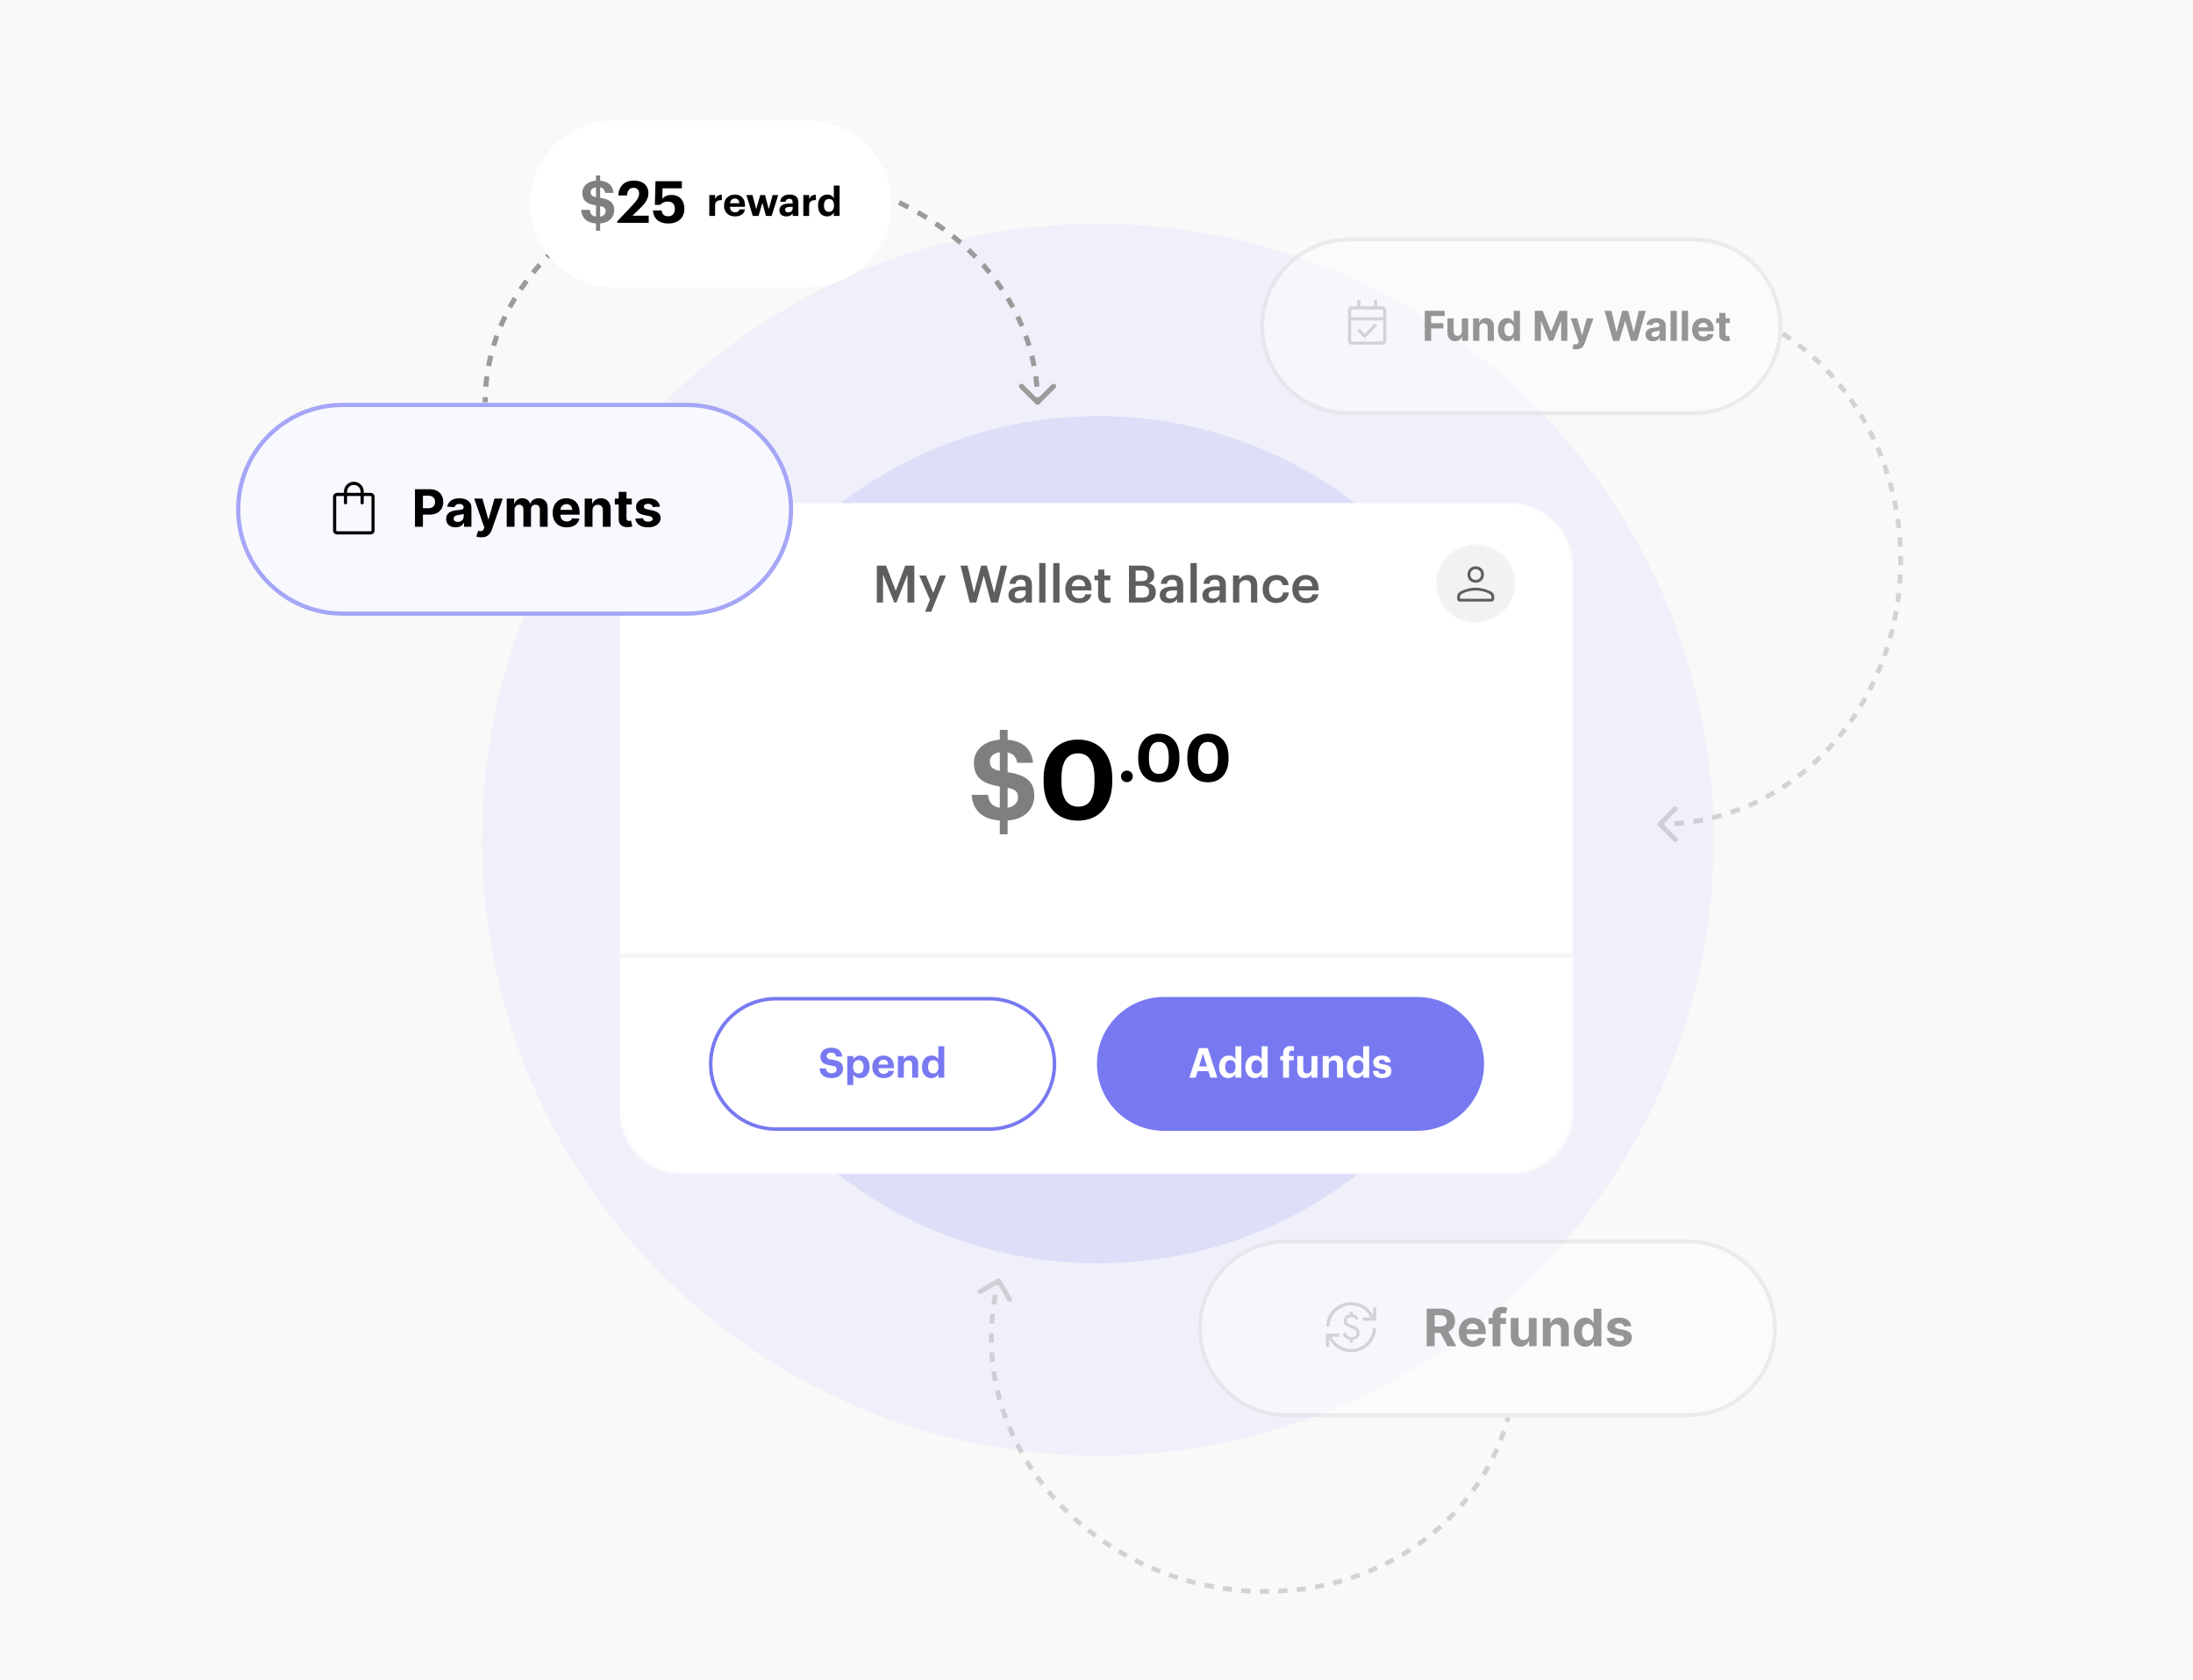 <svg width="637" height="488" viewBox="0 0 637 488" fill="none" xmlns="http://www.w3.org/2000/svg">
<rect width="637" height="488" fill="#F5F5F5"/>
<g clip-path="url(#clip0_0_1)">
<mask id="mask0_0_1" style="mask-type:luminance" maskUnits="userSpaceOnUse" x="0" y="0" width="637" height="488">
<path d="M637 0H0V488H637V0Z" fill="white"/>
</mask>
<g mask="url(#mask0_0_1)">
<path d="M637 0H0V488H637V0Z" fill="#F9F9F9"/>
<g opacity="0.15" filter="url(#filter0_f_0_1)">
<path d="M318.89 422.78C417.688 422.78 497.78 342.688 497.78 243.89C497.78 145.092 417.688 65 318.89 65C220.092 65 140 145.092 140 243.89C140 342.688 220.092 422.78 318.89 422.78Z" fill="#BDBEFC"/>
</g>
<g opacity="0.15" filter="url(#filter1_f_0_1)">
<path d="M318.89 366.925C386.84 366.925 441.924 311.841 441.924 243.891C441.924 175.941 386.84 120.857 318.89 120.857C250.94 120.857 195.856 175.941 195.856 243.891C195.856 311.841 250.94 366.925 318.89 366.925Z" fill="#7879F1"/>
</g>
<g opacity="0.4">
<path d="M481.651 238.871C481.377 239.144 481.377 239.588 481.651 239.861L486.109 244.32C486.383 244.593 486.826 244.593 487.1 244.32C487.373 244.046 487.373 243.603 487.1 243.329L483.137 239.366L487.1 235.403C487.373 235.129 487.373 234.686 487.1 234.412C486.826 234.139 486.383 234.139 486.109 234.412L481.651 238.871ZM482.146 86.896C482.607 86.896 483.068 86.901 483.529 86.911L483.559 85.51C483.089 85.5 482.618 85.495 482.146 85.495V86.896ZM486.291 87.032C487.212 87.092 488.13 87.173 489.045 87.273L489.198 85.88C488.263 85.778 487.324 85.695 486.383 85.634L486.291 87.032ZM491.787 87.635C492.698 87.775 493.606 87.935 494.51 88.115L494.783 86.741C493.86 86.557 492.932 86.393 492 86.25L491.787 87.635ZM497.21 88.713C498.105 88.931 498.996 89.169 499.881 89.427L500.272 88.081C499.367 87.818 498.457 87.575 497.542 87.352L497.21 88.713ZM502.52 90.255C503.393 90.549 504.26 90.862 505.121 91.194L505.625 89.887C504.746 89.548 503.86 89.228 502.968 88.927L502.52 90.255ZM507.681 92.243C508.525 92.611 509.363 92.996 510.194 93.399L510.806 92.139C509.958 91.727 509.102 91.333 508.239 90.958L507.681 92.243ZM512.657 94.659C513.468 95.095 514.271 95.548 515.066 96.019L515.78 94.813C514.969 94.333 514.149 93.87 513.321 93.425L512.657 94.659ZM517.418 97.477C518.19 97.978 518.954 98.495 519.709 99.029L520.518 97.886C519.748 97.341 518.969 96.813 518.181 96.302L517.418 97.477ZM521.936 100.673C522.665 101.234 523.385 101.811 524.096 102.404L524.993 101.328C524.269 100.723 523.534 100.135 522.791 99.563L521.936 100.673ZM526.186 104.219C526.869 104.835 527.542 105.467 528.204 106.113L529.183 105.111C528.507 104.451 527.821 103.807 527.125 103.179L526.186 104.219ZM530.148 108.085C530.465 108.42 530.78 108.758 531.092 109.099L532.127 108.154C531.809 107.806 531.488 107.462 531.165 107.121L530.148 108.085ZM531.092 109.099C531.392 109.427 531.689 109.758 531.982 110.092L533.034 109.166C532.735 108.826 532.432 108.489 532.127 108.154L531.092 109.099ZM533.708 112.125C534.271 112.813 534.822 113.511 535.36 114.219L536.475 113.371C535.927 112.65 535.366 111.939 534.793 111.238L533.708 112.125ZM536.936 116.371C537.448 117.097 537.948 117.833 538.435 118.577L539.608 117.811C539.112 117.052 538.603 116.303 538.081 115.563L536.936 116.371ZM539.856 120.835C540.316 121.596 540.764 122.364 541.198 123.141L542.421 122.458C541.979 121.667 541.523 120.884 541.055 120.11L539.856 120.835ZM542.46 125.492C542.867 126.283 543.26 127.08 543.641 127.885L544.907 127.287C544.52 126.467 544.12 125.655 543.705 124.851L542.46 125.492ZM544.74 130.317C545.092 131.133 545.431 131.955 545.757 132.784L547.061 132.272C546.73 131.429 546.385 130.592 546.026 129.762L544.74 130.317ZM546.691 135.285C546.988 136.122 547.272 136.965 547.542 137.814L548.877 137.39C548.602 136.526 548.314 135.668 548.012 134.816L546.691 135.285ZM548.309 140.371C548.55 141.226 548.778 142.087 548.991 142.951L550.351 142.615C550.134 141.736 549.903 140.861 549.657 139.991L548.309 140.371ZM549.589 145.553C549.774 146.422 549.945 147.296 550.102 148.173L551.482 147.926C551.322 147.034 551.148 146.146 550.96 145.261L549.589 145.553ZM550.53 150.808C550.658 151.687 550.773 152.57 550.873 153.456L552.265 153.298C552.163 152.398 552.047 151.5 551.917 150.606L550.53 150.808ZM551.13 156.113C551.201 156.998 551.258 157.887 551.301 158.777L552.7 158.71C552.657 157.804 552.599 156.901 552.526 156L551.13 156.113ZM551.387 161.445C551.394 161.89 551.397 162.335 551.397 162.781H552.798C552.798 162.328 552.795 161.875 552.788 161.423L551.387 161.445ZM551.397 162.781C551.397 163.226 551.394 163.671 551.387 164.116L552.788 164.138C552.795 163.686 552.798 163.234 552.798 162.781H551.397ZM551.301 166.784C551.258 167.675 551.201 168.563 551.13 169.449L552.526 169.561C552.599 168.66 552.657 167.757 552.7 166.852L551.301 166.784ZM550.873 172.106C550.773 172.991 550.658 173.874 550.53 174.754L551.917 174.956C552.047 174.061 552.163 173.164 552.265 172.263L550.873 172.106ZM550.102 177.388C549.945 178.266 549.774 179.139 549.589 180.008L550.96 180.3C551.148 179.416 551.322 178.527 551.482 177.635L550.102 177.388ZM548.991 182.61C548.778 183.475 548.55 184.335 548.309 185.19L549.657 185.571C549.903 184.701 550.134 183.826 550.351 182.946L548.991 182.61ZM547.542 187.747C547.272 188.596 546.988 189.439 546.691 190.277L548.012 190.745C548.314 189.893 548.602 189.035 548.877 188.172L547.542 187.747ZM545.757 192.777C545.431 193.606 545.092 194.428 544.74 195.244L546.026 195.8C546.385 194.97 546.73 194.133 547.061 193.289L545.757 192.777ZM543.641 197.676C543.26 198.481 542.867 199.279 542.46 200.069L543.706 200.71C544.12 199.906 544.52 199.094 544.907 198.275L543.641 197.676ZM541.198 202.42C540.764 203.197 540.316 203.966 539.856 204.726L541.055 205.451C541.523 204.677 541.979 203.895 542.421 203.104L541.198 202.42ZM538.435 206.984C537.948 207.728 537.448 208.464 536.936 209.19L538.081 209.998C538.603 209.258 539.112 208.509 539.608 207.751L538.435 206.984ZM535.36 211.342C534.822 212.05 534.271 212.748 533.708 213.436L534.793 214.324C535.366 213.623 535.927 212.911 536.475 212.19L535.36 211.342ZM531.982 215.469C531.689 215.803 531.392 216.134 531.092 216.462L532.127 217.407C532.432 217.073 532.735 216.735 533.034 216.395L531.982 215.469ZM531.092 216.462C530.78 216.804 530.466 217.142 530.148 217.476L531.165 218.441C531.488 218.1 531.809 217.755 532.127 217.407L531.092 216.462ZM528.204 219.448C527.542 220.095 526.869 220.726 526.186 221.343L527.125 222.382C527.821 221.754 528.507 221.11 529.183 220.451L528.204 219.448ZM524.096 223.158C523.385 223.75 522.665 224.327 521.936 224.888L522.791 225.999C523.534 225.426 524.269 224.838 524.993 224.234L524.096 223.158ZM519.709 226.532C518.954 227.066 518.19 227.583 517.418 228.084L518.181 229.26C518.969 228.749 519.748 228.221 520.518 227.676L519.709 226.532ZM515.066 229.542C514.271 230.013 513.468 230.467 512.657 230.903L513.321 232.137C514.149 231.692 514.969 231.228 515.78 230.748L515.066 229.542ZM510.194 232.162C509.363 232.565 508.525 232.951 507.681 233.318L508.239 234.603C509.102 234.228 509.958 233.834 510.806 233.423L510.194 232.162ZM505.121 234.367C504.26 234.699 503.393 235.012 502.52 235.307L502.968 236.634C503.86 236.333 504.746 236.013 505.625 235.674L505.121 234.367ZM499.881 236.135C498.996 236.392 498.105 236.63 497.21 236.848L497.542 238.21C498.457 237.986 499.367 237.743 500.272 237.48L499.881 236.135ZM494.51 237.446C493.606 237.626 492.698 237.786 491.787 237.927L492 239.311C492.932 239.168 493.86 239.004 494.783 238.821L494.51 237.446ZM489.045 238.288C488.13 238.388 487.212 238.469 486.291 238.529L486.383 239.928C487.324 239.866 488.263 239.783 489.198 239.681L489.045 238.288ZM483.529 238.65C483.068 238.66 482.607 238.665 482.146 238.665V240.067C482.618 240.067 483.089 240.061 483.559 240.051L483.529 238.65ZM481.651 238.871C481.377 239.144 481.377 239.588 481.651 239.861L486.109 244.32C486.383 244.593 486.826 244.593 487.1 244.32C487.373 244.046 487.373 243.603 487.1 243.329L483.137 239.366L487.1 235.403C487.373 235.129 487.373 234.686 487.1 234.412C486.826 234.139 486.383 234.139 486.109 234.412L481.651 238.871ZM482.146 86.896C482.607 86.896 483.068 86.901 483.529 86.911L483.559 85.51C483.089 85.5 482.618 85.495 482.146 85.495V86.896ZM486.291 87.032C487.212 87.092 488.13 87.173 489.045 87.273L489.198 85.88C488.263 85.778 487.324 85.695 486.383 85.634L486.291 87.032ZM491.787 87.635C492.698 87.775 493.606 87.935 494.51 88.115L494.783 86.741C493.86 86.557 492.932 86.393 492 86.25L491.787 87.635ZM497.21 88.713C498.105 88.931 498.996 89.169 499.881 89.427L500.272 88.081C499.367 87.818 498.457 87.575 497.542 87.352L497.21 88.713ZM502.52 90.255C503.393 90.549 504.26 90.862 505.121 91.194L505.625 89.887C504.746 89.548 503.86 89.228 502.968 88.927L502.52 90.255ZM507.681 92.243C508.525 92.611 509.363 92.996 510.194 93.399L510.806 92.139C509.958 91.727 509.102 91.333 508.239 90.958L507.681 92.243ZM512.657 94.659C513.468 95.095 514.271 95.548 515.066 96.019L515.78 94.813C514.969 94.333 514.149 93.87 513.321 93.425L512.657 94.659ZM517.418 97.477C518.19 97.978 518.954 98.495 519.709 99.029L520.518 97.886C519.748 97.341 518.969 96.813 518.181 96.302L517.418 97.477ZM521.936 100.673C522.665 101.234 523.385 101.811 524.096 102.404L524.993 101.328C524.269 100.723 523.534 100.135 522.791 99.563L521.936 100.673ZM526.186 104.219C526.869 104.835 527.542 105.467 528.204 106.113L529.183 105.111C528.507 104.451 527.821 103.807 527.125 103.179L526.186 104.219ZM530.148 108.085C530.465 108.42 530.78 108.758 531.092 109.099L532.127 108.154C531.809 107.806 531.488 107.462 531.165 107.121L530.148 108.085ZM531.092 109.099C531.392 109.427 531.689 109.758 531.982 110.092L533.034 109.166C532.735 108.826 532.432 108.489 532.127 108.154L531.092 109.099ZM533.708 112.125C534.271 112.813 534.822 113.511 535.36 114.219L536.475 113.371C535.927 112.65 535.366 111.939 534.793 111.238L533.708 112.125ZM536.936 116.371C537.448 117.097 537.948 117.833 538.435 118.577L539.608 117.811C539.112 117.052 538.603 116.303 538.081 115.563L536.936 116.371ZM539.856 120.835C540.316 121.596 540.764 122.364 541.198 123.141L542.421 122.458C541.979 121.667 541.523 120.884 541.055 120.11L539.856 120.835ZM542.46 125.492C542.867 126.283 543.26 127.08 543.641 127.885L544.907 127.287C544.52 126.467 544.12 125.655 543.705 124.851L542.46 125.492ZM544.74 130.317C545.092 131.133 545.431 131.955 545.757 132.784L547.061 132.272C546.73 131.429 546.385 130.592 546.026 129.762L544.74 130.317ZM546.691 135.285C546.988 136.122 547.272 136.965 547.542 137.814L548.877 137.39C548.602 136.526 548.314 135.668 548.012 134.816L546.691 135.285ZM548.309 140.371C548.55 141.226 548.778 142.087 548.991 142.951L550.351 142.615C550.134 141.736 549.903 140.861 549.657 139.991L548.309 140.371ZM549.589 145.553C549.774 146.422 549.945 147.296 550.102 148.173L551.482 147.926C551.322 147.034 551.148 146.146 550.96 145.261L549.589 145.553ZM550.53 150.808C550.658 151.687 550.773 152.57 550.873 153.456L552.265 153.298C552.163 152.398 552.047 151.5 551.917 150.606L550.53 150.808ZM551.13 156.113C551.201 156.998 551.258 157.887 551.301 158.777L552.7 158.71C552.657 157.804 552.599 156.901 552.526 156L551.13 156.113ZM551.387 161.445C551.394 161.89 551.397 162.335 551.397 162.781H552.798C552.798 162.328 552.795 161.875 552.788 161.423L551.387 161.445ZM551.397 162.781C551.397 163.226 551.394 163.671 551.387 164.116L552.788 164.138C552.795 163.686 552.798 163.234 552.798 162.781H551.397ZM551.301 166.784C551.258 167.675 551.201 168.563 551.13 169.449L552.526 169.561C552.599 168.66 552.657 167.757 552.7 166.852L551.301 166.784ZM550.873 172.106C550.773 172.991 550.658 173.874 550.53 174.754L551.917 174.956C552.047 174.061 552.163 173.164 552.265 172.263L550.873 172.106ZM550.102 177.388C549.945 178.266 549.774 179.139 549.589 180.008L550.96 180.3C551.148 179.416 551.322 178.527 551.482 177.635L550.102 177.388ZM548.991 182.61C548.778 183.475 548.55 184.335 548.309 185.19L549.657 185.571C549.903 184.701 550.134 183.826 550.351 182.946L548.991 182.61ZM547.542 187.747C547.272 188.596 546.988 189.439 546.691 190.277L548.012 190.745C548.314 189.893 548.602 189.035 548.877 188.172L547.542 187.747ZM545.757 192.777C545.431 193.606 545.092 194.428 544.74 195.244L546.026 195.8C546.385 194.97 546.73 194.133 547.061 193.289L545.757 192.777ZM543.641 197.676C543.26 198.481 542.867 199.279 542.46 200.069L543.706 200.71C544.12 199.906 544.52 199.094 544.907 198.275L543.641 197.676ZM541.198 202.42C540.764 203.197 540.316 203.966 539.856 204.726L541.055 205.451C541.523 204.677 541.979 203.895 542.421 203.104L541.198 202.42ZM538.435 206.984C537.948 207.728 537.448 208.464 536.936 209.19L538.081 209.998C538.603 209.258 539.112 208.509 539.608 207.751L538.435 206.984ZM535.36 211.342C534.822 212.05 534.271 212.748 533.708 213.436L534.793 214.324C535.366 213.623 535.927 212.911 536.475 212.19L535.36 211.342ZM531.982 215.469C531.689 215.803 531.392 216.134 531.092 216.462L532.127 217.407C532.432 217.073 532.735 216.735 533.034 216.395L531.982 215.469ZM531.092 216.462C530.78 216.804 530.466 217.142 530.148 217.476L531.165 218.441C531.488 218.1 531.809 217.755 532.127 217.407L531.092 216.462ZM528.204 219.448C527.542 220.095 526.869 220.726 526.186 221.343L527.125 222.382C527.821 221.754 528.507 221.11 529.183 220.451L528.204 219.448ZM524.096 223.158C523.385 223.75 522.665 224.327 521.936 224.888L522.791 225.999C523.534 225.426 524.269 224.838 524.993 224.234L524.096 223.158ZM519.709 226.532C518.954 227.066 518.19 227.583 517.418 228.084L518.181 229.26C518.969 228.749 519.748 228.221 520.518 227.676L519.709 226.532ZM515.066 229.542C514.271 230.013 513.468 230.467 512.657 230.903L513.321 232.137C514.149 231.692 514.969 231.228 515.78 230.748L515.066 229.542ZM510.194 232.162C509.363 232.565 508.525 232.951 507.681 233.318L508.239 234.603C509.102 234.228 509.958 233.834 510.806 233.423L510.194 232.162ZM505.121 234.367C504.26 234.699 503.393 235.012 502.52 235.307L502.968 236.634C503.86 236.333 504.746 236.013 505.625 235.674L505.121 234.367ZM499.881 236.135C498.996 236.392 498.105 236.63 497.21 236.848L497.542 238.21C498.457 237.986 499.367 237.743 500.272 237.48L499.881 236.135ZM494.51 237.446C493.606 237.626 492.698 237.786 491.787 237.927L492 239.311C492.932 239.168 493.86 239.004 494.783 238.821L494.51 237.446ZM489.045 238.288C488.13 238.388 487.212 238.469 486.291 238.529L486.383 239.928C487.324 239.866 488.263 239.783 489.198 239.681L489.045 238.288ZM483.529 238.65C483.068 238.66 482.607 238.665 482.146 238.665V240.067C482.618 240.067 483.089 240.061 483.559 240.051L483.529 238.65Z" fill="#9B9B9B"/>
<path d="M491.933 69.564H391.868C377.935 69.564 366.639 80.86 366.639 94.794C366.639 108.727 377.935 120.023 391.868 120.023H491.933C505.866 120.023 517.162 108.727 517.162 94.794C517.162 80.86 505.866 69.564 491.933 69.564Z" fill="white"/>
<path d="M491.933 69.564H391.868C377.935 69.564 366.639 80.86 366.639 94.794C366.639 108.727 377.935 120.023 391.868 120.023H491.933C505.866 120.023 517.162 108.727 517.162 94.794C517.162 80.86 505.866 69.564 491.933 69.564Z" stroke="#D6D6D6" stroke-width="1.128"/>
<mask id="mask1_0_1" style="mask-type:alpha" maskUnits="userSpaceOnUse" x="388" y="85" width="18" height="18">
<g opacity="0.4">
<path d="M405.571 85.23H388.644V102.157H405.571V85.23Z" fill="#D9D9D9"/>
</g>
</mask>
<g mask="url(#mask1_0_1)">
<path d="M396.367 98.231L394.213 96.077L394.855 95.436L396.367 96.948L399.361 93.937L400.002 94.579L396.367 98.231ZM392.67 100.111C392.352 100.111 392.084 99.999 391.865 99.776C391.646 99.553 391.536 99.286 391.536 98.977V90.101C391.536 89.792 391.646 89.526 391.865 89.302C392.084 89.079 392.352 88.967 392.67 88.967H394.211V87.193H395.155V88.967H399.088V87.193H400.005V88.967H401.546C401.863 88.967 402.131 89.079 402.351 89.302C402.57 89.526 402.68 89.792 402.68 90.101V98.977C402.68 99.286 402.57 99.553 402.351 99.776C402.131 99.999 401.863 100.111 401.546 100.111H392.67ZM392.67 99.194H401.546C401.6 99.194 401.65 99.172 401.695 99.126C401.74 99.081 401.763 99.031 401.763 98.977V93.064H392.453V98.977C392.453 99.031 392.475 99.081 392.521 99.126C392.566 99.172 392.616 99.194 392.67 99.194ZM392.453 92.147H401.763V90.101C401.763 90.047 401.74 89.997 401.695 89.952C401.65 89.907 401.6 89.884 401.546 89.884H392.67C392.616 89.884 392.566 89.907 392.521 89.952C392.475 89.997 392.453 90.047 392.453 90.101V92.147Z" fill="#1C1B1F"/>
</g>
</g>
<g filter="url(#filter2_d_0_1)">
<mask id="mask2_0_1" style="mask-type:luminance" maskUnits="userSpaceOnUse" x="180" y="146" width="277" height="195">
<path d="M438.58 146H198.42C188.247 146 180 154.247 180 164.42V322.58C180 332.753 188.247 341 198.42 341H438.58C448.753 341 457 332.753 457 322.58V164.42C457 154.247 448.753 146 438.58 146Z" fill="white"/>
</mask>
<g mask="url(#mask2_0_1)">
<path d="M438.58 146H198.42C188.247 146 180 154.247 180 164.42V322.58C180 332.753 188.247 341 198.42 341H438.58C448.753 341 457 332.753 457 322.58V164.42C457 154.247 448.753 146 438.58 146Z" fill="white"/>
<g filter="url(#filter3_d_0_1)">
<path d="M180 277H457V341H180V277Z" fill="white"/>
<mask id="mask3_0_1" style="mask-type:luminance" maskUnits="userSpaceOnUse" x="180" y="277" width="277" height="64">
<path d="M180 277H457V341H180V277Z" fill="white"/>
</mask>
<g mask="url(#mask3_0_1)">
<path d="M180 278.031H457V275.969H180V278.031Z" fill="black" fill-opacity="0.05"/>
</g>
<path d="M287.368 290.074H225.366C214.913 290.074 206.44 298.547 206.44 309C206.44 319.452 214.913 327.926 225.366 327.926H287.368C297.82 327.926 306.294 319.452 306.294 309C306.294 298.547 297.82 290.074 287.368 290.074Z" fill="white"/>
<path d="M287.368 290.074H225.366C214.913 290.074 206.44 298.547 206.44 309C206.44 319.452 214.913 327.926 225.366 327.926H287.368C297.82 327.926 306.294 319.452 306.294 309C306.294 298.547 297.82 290.074 287.368 290.074Z" stroke="#7879F1" stroke-width="1.031"/>
<path d="M241.6 313.132C239.248 313.132 238.168 312.028 238.06 310.312H239.92C240.004 311.08 240.328 311.716 241.6 311.716C242.452 311.716 243.016 311.248 243.016 310.576C243.016 309.892 242.656 309.652 241.396 309.46C239.2 309.172 238.3 308.512 238.3 306.856C238.3 305.392 239.524 304.3 241.42 304.3C243.352 304.3 244.48 305.164 244.636 306.868H242.848C242.728 306.088 242.272 305.728 241.42 305.728C240.568 305.728 240.136 306.124 240.136 306.7C240.136 307.312 240.412 307.6 241.732 307.792C243.808 308.056 244.876 308.62 244.876 310.396C244.876 311.92 243.628 313.132 241.6 313.132ZM246.119 315.136V306.724H247.859V307.708C248.207 307.108 248.939 306.58 249.863 306.58C251.399 306.58 252.599 307.72 252.599 309.796V309.892C252.599 311.968 251.423 313.132 249.863 313.132C248.891 313.132 248.183 312.652 247.859 312.04V315.136H246.119ZM249.347 311.776C250.307 311.776 250.835 311.128 250.835 309.904V309.808C250.835 308.536 250.211 307.912 249.335 307.912C248.423 307.912 247.799 308.548 247.799 309.808V309.904C247.799 311.164 248.399 311.776 249.347 311.776ZM256.652 313.132C254.756 313.132 253.376 311.944 253.376 309.94V309.844C253.376 307.864 254.78 306.58 256.604 306.58C258.224 306.58 259.664 307.528 259.664 309.772V310.252H255.14C255.188 311.296 255.752 311.896 256.7 311.896C257.504 311.896 257.9 311.548 258.008 311.02H259.652C259.448 312.376 258.368 313.132 256.652 313.132ZM255.164 309.184H257.972C257.912 308.236 257.432 307.78 256.604 307.78C255.824 307.78 255.296 308.296 255.164 309.184ZM260.803 313V306.724H262.543V307.72C262.855 307.096 263.539 306.58 264.583 306.58C265.819 306.58 266.695 307.324 266.695 309.004V313H264.955V309.256C264.955 308.404 264.619 307.996 263.851 307.996C263.107 307.996 262.543 308.452 262.543 309.376V313H260.803ZM270.538 313.132C269.014 313.132 267.814 312.04 267.814 309.952V309.856C267.814 307.792 269.002 306.58 270.574 306.58C271.582 306.58 272.206 307.024 272.554 307.66V303.88H274.282V313H272.554V311.956C272.23 312.592 271.462 313.132 270.538 313.132ZM271.054 311.776C271.966 311.776 272.602 311.164 272.602 309.892V309.796C272.602 308.548 272.05 307.912 271.102 307.912C270.13 307.912 269.59 308.572 269.59 309.82V309.916C269.59 311.164 270.19 311.776 271.054 311.776Z" fill="#7879F1"/>
<path d="M411.634 289.559H338.072C327.335 289.559 318.631 298.263 318.631 309C318.631 319.737 327.335 328.441 338.072 328.441H411.634C422.371 328.441 431.075 319.737 431.075 309C431.075 298.263 422.371 289.559 411.634 289.559Z" fill="#7879F1"/>
<path d="M345.463 313L348.283 304.42H350.815L353.599 313H351.571L350.983 311.092H347.875L347.287 313H345.463ZM349.435 306.004L348.295 309.712H350.563L349.435 306.004ZM356.827 313.132C355.303 313.132 354.103 312.04 354.103 309.952V309.856C354.103 307.792 355.291 306.58 356.863 306.58C357.871 306.58 358.495 307.024 358.843 307.66V303.88H360.571V313H358.843V311.956C358.519 312.592 357.751 313.132 356.827 313.132ZM357.343 311.776C358.255 311.776 358.891 311.164 358.891 309.892V309.796C358.891 308.548 358.339 307.912 357.391 307.912C356.419 307.912 355.879 308.572 355.879 309.82V309.916C355.879 311.164 356.479 311.776 357.343 311.776ZM364.467 313.132C362.943 313.132 361.743 312.04 361.743 309.952V309.856C361.743 307.792 362.931 306.58 364.503 306.58C365.511 306.58 366.135 307.024 366.483 307.66V303.88H368.211V313H366.483V311.956C366.159 312.592 365.391 313.132 364.467 313.132ZM364.983 311.776C365.895 311.776 366.531 311.164 366.531 309.892V309.796C366.531 308.548 365.979 307.912 365.031 307.912C364.059 307.912 363.519 308.572 363.519 309.82V309.916C363.519 311.164 364.119 311.776 364.983 311.776ZM372.704 313V307.96H371.876V306.724H372.704V306.004C372.704 304.54 373.556 303.808 374.948 303.808C375.32 303.808 375.572 303.844 375.848 303.928V305.236C375.68 305.176 375.464 305.128 375.212 305.128C374.66 305.128 374.432 305.476 374.432 305.956V306.724H375.8V307.96H374.432V313H372.704ZM378.957 313.132C377.733 313.132 376.821 312.412 376.821 310.768V306.724H378.549V310.528C378.549 311.38 378.897 311.788 379.641 311.788C380.373 311.788 380.949 311.332 380.949 310.408V306.724H382.677V313H380.949V312.016C380.625 312.652 379.989 313.132 378.957 313.132ZM384.217 313V306.724H385.957V307.72C386.269 307.096 386.953 306.58 387.997 306.58C389.233 306.58 390.109 307.324 390.109 309.004V313H388.369V309.256C388.369 308.404 388.033 307.996 387.265 307.996C386.521 307.996 385.957 308.452 385.957 309.376V313H384.217ZM393.952 313.132C392.428 313.132 391.228 312.04 391.228 309.952V309.856C391.228 307.792 392.416 306.58 393.988 306.58C394.996 306.58 395.62 307.024 395.968 307.66V303.88H397.696V313H395.968V311.956C395.644 312.592 394.876 313.132 393.952 313.132ZM394.468 311.776C395.38 311.776 396.016 311.164 396.016 309.892V309.796C396.016 308.548 395.464 307.912 394.516 307.912C393.544 307.912 393.004 308.572 393.004 309.82V309.916C393.004 311.164 393.604 311.776 394.468 311.776ZM401.52 313.132C399.828 313.132 398.844 312.388 398.784 311.032H400.404C400.476 311.596 400.752 311.92 401.508 311.92C402.18 311.92 402.492 311.668 402.492 311.236C402.492 310.804 402.12 310.624 401.22 310.492C399.552 310.24 398.904 309.76 398.904 308.536C398.904 307.228 400.104 306.58 401.388 306.58C402.78 306.58 403.824 307.084 403.98 308.524H402.384C402.288 308.008 402 307.768 401.4 307.768C400.836 307.768 400.512 308.032 400.512 308.416C400.512 308.812 400.812 308.968 401.724 309.1C403.296 309.328 404.16 309.724 404.16 311.068C404.16 312.424 403.176 313.132 401.52 313.132Z" fill="white"/>
</g>
<mask id="mask4_0_1" style="mask-type:luminance" maskUnits="userSpaceOnUse" x="416" y="158" width="25" height="23">
<path d="M429.009 158H428.291C421.948 158 416.807 163.141 416.807 169.484V169.484C416.807 175.826 421.948 180.968 428.291 180.968H429.009C435.351 180.968 440.492 175.826 440.492 169.484V169.484C440.492 163.141 435.351 158 429.009 158Z" fill="white"/>
</mask>
<g mask="url(#mask4_0_1)">
<path d="M428.669 180.934C435.002 180.934 440.136 175.8 440.136 169.467C440.136 163.134 435.002 158 428.669 158C422.336 158 417.202 163.134 417.202 169.467C417.202 175.8 422.336 180.934 428.669 180.934Z" fill="#F2F2F2"/>
<mask id="mask5_0_1" style="mask-type:alpha" maskUnits="userSpaceOnUse" x="420" y="160" width="18" height="19">
<path d="M437.262 160.871H420.036V178.097H437.262V160.871Z" fill="#D9D9D9"/>
</mask>
<g mask="url(#mask5_0_1)">
<path d="M428.649 169.252C427.958 169.252 427.389 169.028 426.941 168.58C426.492 168.132 426.268 167.561 426.268 166.868C426.268 166.175 426.492 165.605 426.941 165.159C427.389 164.713 427.958 164.49 428.649 164.49C429.34 164.49 429.909 164.713 430.358 165.159C430.806 165.605 431.03 166.175 431.03 166.868C431.03 167.561 430.806 168.132 430.358 168.58C429.909 169.028 429.34 169.252 428.649 169.252ZM433.204 174.729H424.094C423.867 174.729 423.672 174.648 423.51 174.485C423.347 174.323 423.266 174.128 423.266 173.901V173.367C423.266 172.981 423.368 172.645 423.573 172.359C423.777 172.073 424.042 171.853 424.369 171.699C425.124 171.363 425.853 171.11 426.554 170.94C427.255 170.77 427.953 170.685 428.649 170.685C429.345 170.685 430.041 170.772 430.739 170.946C431.436 171.12 432.161 171.372 432.914 171.704C433.253 171.857 433.524 172.077 433.728 172.361C433.931 172.646 434.032 172.981 434.032 173.367V173.901C434.032 174.128 433.951 174.323 433.788 174.485C433.626 174.648 433.431 174.729 433.204 174.729ZM424.08 173.915H433.218V173.367C433.218 173.18 433.159 173.001 433.04 172.83C432.922 172.659 432.768 172.524 432.577 172.427C431.872 172.084 431.206 171.843 430.58 171.706C429.955 171.568 429.311 171.499 428.649 171.499C427.987 171.499 427.339 171.568 426.704 171.706C426.068 171.843 425.404 172.084 424.71 172.427C424.519 172.524 424.367 172.659 424.252 172.83C424.138 173.001 424.08 173.18 424.08 173.367V173.915ZM428.649 168.438C429.097 168.438 429.47 168.289 429.769 167.991C430.067 167.692 430.216 167.319 430.216 166.871C430.216 166.423 430.067 166.05 429.769 165.752C429.47 165.454 429.097 165.305 428.649 165.305C428.201 165.305 427.828 165.454 427.53 165.752C427.232 166.05 427.083 166.423 427.083 166.871C427.083 167.319 427.232 167.692 427.53 167.991C427.828 168.289 428.201 168.438 428.649 168.438Z" fill="#5E5E5E"/>
</g>
</g>
<path d="M254.698 175V164.275H257.368L260.188 171.595L262.948 164.275H265.588V175H263.593V166.9L260.398 175H259.753L256.498 166.9V175H254.698ZM268.704 177.685L270.129 174.205L267.024 167.155H268.989L271.074 172.21L272.994 167.155H274.764L270.489 177.685H268.704ZM281.68 175L279.01 164.275H281.05L282.91 172.15L284.995 164.275H286.645L288.775 172.195L290.695 164.275H292.555L289.87 175H287.875L285.76 167.185L283.585 175H281.68ZM295.553 175.15C294.113 175.15 292.928 174.46 292.928 172.825C292.928 170.995 294.698 170.335 296.948 170.335H297.923V169.93C297.923 168.88 297.563 168.355 296.498 168.355C295.553 168.355 295.088 168.805 294.998 169.585H293.243C293.393 167.755 294.848 166.99 296.603 166.99C298.358 166.99 299.738 167.71 299.738 169.855V175H297.953V174.04C297.443 174.715 296.753 175.15 295.553 175.15ZM295.988 173.845C297.098 173.845 297.923 173.26 297.923 172.255V171.475H296.993C295.613 171.475 294.728 171.79 294.728 172.75C294.728 173.41 295.088 173.845 295.988 173.845ZM301.864 175V163.525H303.679V175H301.864ZM305.936 175V163.525H307.751V175H305.936ZM313.413 175.15C311.103 175.15 309.438 173.635 309.438 171.16V171.04C309.438 168.61 311.103 166.99 313.338 166.99C315.288 166.99 317.043 168.145 317.043 170.95V171.475H311.298C311.358 172.96 312.108 173.8 313.458 173.8C314.553 173.8 315.123 173.365 315.258 172.6H317.013C316.758 174.25 315.423 175.15 313.413 175.15ZM311.328 170.26H315.243C315.153 168.91 314.463 168.31 313.338 168.31C312.243 168.31 311.508 169.045 311.328 170.26ZM321.334 175.135C319.774 175.135 318.964 174.295 318.964 172.81V168.52H317.914V167.155H318.964V165.43H320.779V167.155H322.504V168.52H320.779V172.645C320.779 173.335 321.109 173.65 321.679 173.65C322.039 173.65 322.309 173.605 322.564 173.5V174.94C322.279 175.045 321.889 175.135 321.334 175.135ZM327.926 175V164.275H331.766C333.971 164.275 335.276 165.115 335.276 167.065V167.125C335.276 168.19 334.796 169.03 333.581 169.405C335.036 169.72 335.726 170.515 335.726 171.94V172C335.726 173.995 334.406 175 332.051 175H327.926ZM329.876 168.79H331.526C332.846 168.79 333.356 168.31 333.356 167.215V167.155C333.356 166.135 332.771 165.7 331.496 165.7H329.876V168.79ZM329.876 173.575H331.811C333.146 173.575 333.761 172.975 333.761 171.865V171.805C333.761 170.695 333.146 170.14 331.676 170.14H329.876V173.575ZM339.499 175.15C338.059 175.15 336.874 174.46 336.874 172.825C336.874 170.995 338.644 170.335 340.894 170.335H341.869V169.93C341.869 168.88 341.509 168.355 340.444 168.355C339.499 168.355 339.034 168.805 338.944 169.585H337.189C337.339 167.755 338.794 166.99 340.549 166.99C342.304 166.99 343.684 167.71 343.684 169.855V175H341.899V174.04C341.389 174.715 340.699 175.15 339.499 175.15ZM339.934 173.845C341.044 173.845 341.869 173.26 341.869 172.255V171.475H340.939C339.559 171.475 338.674 171.79 338.674 172.75C338.674 173.41 339.034 173.845 339.934 173.845ZM345.809 175V163.525H347.624V175H345.809ZM351.891 175.15C350.451 175.15 349.266 174.46 349.266 172.825C349.266 170.995 351.036 170.335 353.286 170.335H354.261V169.93C354.261 168.88 353.901 168.355 352.836 168.355C351.891 168.355 351.426 168.805 351.336 169.585H349.581C349.731 167.755 351.186 166.99 352.941 166.99C354.696 166.99 356.076 167.71 356.076 169.855V175H354.291V174.04C353.781 174.715 353.091 175.15 351.891 175.15ZM352.326 173.845C353.436 173.845 354.261 173.26 354.261 172.255V171.475H353.331C351.951 171.475 351.066 171.79 351.066 172.75C351.066 173.41 351.426 173.845 352.326 173.845ZM358.157 175V167.155H359.972V168.4C360.347 167.635 361.217 166.99 362.507 166.99C364.082 166.99 365.192 167.905 365.192 170.065V175H363.377V170.23C363.377 169.045 362.897 168.505 361.817 168.505C360.797 168.505 359.972 169.135 359.972 170.38V175H358.157ZM370.718 175.15C368.468 175.15 366.758 173.68 366.758 171.175V171.055C366.758 168.565 368.528 166.99 370.718 166.99C372.458 166.99 374.093 167.77 374.303 169.93H372.548C372.398 168.88 371.708 168.445 370.748 168.445C369.503 168.445 368.618 169.405 368.618 171.025V171.145C368.618 172.855 369.458 173.755 370.793 173.755C371.753 173.755 372.578 173.185 372.683 172.075H374.348C374.213 173.875 372.848 175.15 370.718 175.15ZM379.361 175.15C377.051 175.15 375.386 173.635 375.386 171.16V171.04C375.386 168.61 377.051 166.99 379.286 166.99C381.236 166.99 382.991 168.145 382.991 170.95V171.475H377.246C377.306 172.96 378.056 173.8 379.406 173.8C380.501 173.8 381.071 173.365 381.206 172.6H382.961C382.706 174.25 381.371 175.15 379.361 175.15ZM377.276 170.26H381.191C381.101 168.91 380.411 168.31 379.286 168.31C378.191 168.31 377.456 169.045 377.276 170.26Z" fill="#5E5E5E"/>
<path d="M290.414 242.32V238.32C284.878 237.936 282.51 234.896 282.254 230.864H286.99C287.214 232.72 287.886 234.224 290.414 234.608V228.432C285.326 227.632 282.894 225.776 282.894 221.552C282.894 217.872 285.838 215.152 290.414 214.832V211.984H292.686V214.864C297.038 215.248 299.662 217.424 300.046 221.552H295.47C295.182 219.888 294.382 218.864 292.686 218.544V224.272C297.486 225.008 300.43 226.608 300.43 231.056C300.43 234.896 297.742 237.968 292.686 238.32V242.32H290.414ZM287.502 221.136C287.502 222.608 288.046 223.408 290.414 223.888V218.48C288.526 218.736 287.502 219.792 287.502 221.136ZM295.694 231.6C295.694 230.064 295.054 229.296 292.686 228.784V234.608C294.542 234.288 295.694 233.168 295.694 231.6Z" fill="black" fill-opacity="0.5"/>
<path d="M313.091 238.352C307.011 238.352 303.139 234.128 303.139 227.12V226.032C303.139 218.992 307.235 214.8 313.123 214.8C319.011 214.8 323.075 218.832 323.075 225.936V226.992C323.075 234 319.267 238.352 313.091 238.352ZM313.219 234.288C316.451 234.288 317.923 231.824 317.923 227.024V226C317.923 221.392 316.323 218.8 313.155 218.8C309.955 218.8 308.323 221.264 308.323 226V227.088C308.323 231.888 310.019 234.288 313.219 234.288ZM327.314 227.173C326.354 227.173 325.605 226.424 325.605 225.483C325.605 224.562 326.354 223.813 327.314 223.813C328.293 223.813 329.042 224.562 329.042 225.483C329.042 226.424 328.293 227.173 327.314 227.173ZM336.591 227.211C332.943 227.211 330.62 224.677 330.62 220.472V219.819C330.62 215.595 333.077 213.08 336.61 213.08C340.143 213.08 342.581 215.499 342.581 219.762V220.395C342.581 224.6 340.297 227.211 336.591 227.211ZM336.668 224.773C338.607 224.773 339.49 223.294 339.49 220.414V219.8C339.49 217.035 338.53 215.48 336.629 215.48C334.709 215.48 333.73 216.958 333.73 219.8V220.453C333.73 223.333 334.748 224.773 336.668 224.773ZM350.854 227.211C347.206 227.211 344.883 224.677 344.883 220.472V219.819C344.883 215.595 347.341 213.08 350.874 213.08C354.406 213.08 356.845 215.499 356.845 219.762V220.395C356.845 224.6 354.56 227.211 350.854 227.211ZM350.931 224.773C352.87 224.773 353.754 223.294 353.754 220.414V219.8C353.754 217.035 352.794 215.48 350.893 215.48C348.973 215.48 347.994 216.958 347.994 219.8V220.453C347.994 223.333 349.011 224.773 350.931 224.773Z" fill="black"/>
</g>
</g>
<g opacity="0.4">
<path d="M290.712 371.65C290.518 371.315 290.09 371.2 289.755 371.393L284.294 374.546C283.959 374.739 283.844 375.168 284.038 375.503C284.231 375.838 284.66 375.953 284.995 375.759L289.848 372.957L292.651 377.811C292.844 378.146 293.273 378.261 293.608 378.067C293.943 377.874 294.058 377.445 293.864 377.11L290.712 371.65ZM437.38 411.462C437.26 411.908 437.136 412.352 437.007 412.794L438.352 413.186C438.484 412.734 438.611 412.28 438.733 411.825L437.38 411.462ZM436.175 415.431C435.879 416.305 435.563 417.171 435.229 418.029L436.535 418.537C436.876 417.66 437.199 416.775 437.502 415.882L436.175 415.431ZM434.171 420.583C433.799 421.428 433.41 422.263 433.002 423.089L434.259 423.709C434.675 422.864 435.073 422.011 435.453 421.148L434.171 420.583ZM431.726 425.542C431.283 426.351 430.822 427.15 430.345 427.938L431.543 428.664C432.031 427.858 432.502 427.042 432.955 426.216L431.726 425.542ZM428.862 430.273C428.352 431.04 427.825 431.797 427.281 432.542L428.414 433.367C428.969 432.606 429.507 431.833 430.029 431.049L428.862 430.273ZM425.606 434.743C425.032 435.464 424.443 436.174 423.838 436.872L424.898 437.789C425.515 437.076 426.117 436.351 426.702 435.615L425.606 434.743ZM421.985 438.925C421.354 439.595 420.707 440.253 420.047 440.9L421.027 441.901C421.701 441.242 422.36 440.569 423.005 439.885L421.985 438.925ZM418.03 442.794C417.346 443.41 416.649 444.014 415.938 444.605L416.833 445.683C417.559 445.08 418.27 444.463 418.968 443.835L418.03 442.794ZM413.773 446.331C413.043 446.89 412.299 447.436 411.543 447.969L412.35 449.114C413.121 448.571 413.88 448.014 414.625 447.444L413.773 446.331ZM409.249 449.518C408.477 450.018 407.692 450.505 406.896 450.977L407.611 452.182C408.423 451.7 409.223 451.204 410.01 450.695L409.249 449.518ZM404.488 452.345C404.083 452.565 403.675 452.781 403.265 452.994L403.91 454.238C404.328 454.021 404.744 453.8 405.157 453.576L404.488 452.345ZM403.265 452.994C402.87 453.199 402.474 453.4 402.075 453.597L402.698 454.852C403.103 454.651 403.508 454.446 403.91 454.238L403.265 452.994ZM399.665 454.738C398.855 455.104 398.038 455.455 397.215 455.791L397.745 457.088C398.583 456.745 399.416 456.388 400.241 456.015L399.665 454.738ZM394.728 456.757C393.894 457.063 393.054 457.356 392.209 457.633L392.646 458.965C393.507 458.682 394.362 458.384 395.212 458.071L394.728 456.757ZM389.66 458.422C388.807 458.669 387.948 458.903 387.085 459.121L387.429 460.479C388.308 460.257 389.182 460.02 390.051 459.767L389.66 458.422ZM384.488 459.731C383.619 459.92 382.747 460.094 381.871 460.253L382.121 461.631C383.013 461.469 383.901 461.292 384.785 461.101L384.488 459.731ZM379.237 460.685C378.358 460.814 377.476 460.929 376.591 461.029L376.748 462.421C377.649 462.32 378.546 462.203 379.441 462.071L379.237 460.685ZM373.934 461.284C373.048 461.354 372.16 461.41 371.271 461.451L371.335 462.851C372.24 462.809 373.144 462.752 374.045 462.681L373.934 461.284ZM368.602 461.53C367.714 461.542 366.824 461.539 365.933 461.522L365.906 462.922C366.812 462.94 367.717 462.943 368.621 462.931L368.602 461.53ZM363.266 461.426C362.378 461.379 361.49 461.319 360.602 461.243L360.484 462.639C361.387 462.716 362.29 462.778 363.193 462.825L363.266 461.426ZM357.946 460.975C357.064 460.871 356.181 460.753 355.3 460.62L355.092 462.006C355.988 462.141 356.885 462.261 357.783 462.366L357.946 460.975ZM352.667 460.181C351.793 460.02 350.92 459.846 350.049 459.657L349.752 461.026C350.638 461.218 351.525 461.396 352.414 461.559L352.667 460.181ZM347.45 459.049C347.018 458.941 346.587 458.829 346.157 458.713L345.794 460.067C346.232 460.184 346.67 460.298 347.109 460.408L347.45 459.049ZM346.157 458.713C345.727 458.598 345.298 458.479 344.87 458.357L344.486 459.705C344.92 459.829 345.357 459.95 345.794 460.067L346.157 458.713ZM342.315 457.584C341.466 457.312 340.623 457.027 339.785 456.729L339.315 458.049C340.167 458.352 341.024 458.642 341.887 458.919L342.315 457.584ZM337.286 455.793C336.456 455.467 335.633 455.129 334.817 454.777L334.262 456.064C335.093 456.421 335.93 456.766 336.773 457.097L337.286 455.793ZM332.382 453.682C331.576 453.303 330.776 452.912 329.984 452.508L329.348 453.756C330.153 454.167 330.966 454.565 331.787 454.95L332.382 453.682ZM327.626 451.257C326.846 450.827 326.074 450.384 325.31 449.93L324.594 451.134C325.371 451.596 326.156 452.046 326.95 452.484L327.626 451.257ZM323.039 448.527C322.289 448.047 321.548 447.555 320.816 447.051L320.022 448.205C320.766 448.718 321.52 449.219 322.283 449.707L323.039 448.527ZM318.643 445.502C317.926 444.973 317.219 444.432 316.523 443.881L315.653 444.979C316.362 445.541 317.081 446.091 317.81 446.629L318.643 445.502ZM314.458 442.189C313.779 441.614 313.111 441.027 312.453 440.43L311.511 441.467C312.18 442.075 312.861 442.672 313.552 443.258L314.458 442.189ZM310.508 438.602C309.87 437.982 309.243 437.351 308.628 436.709L307.617 437.679C308.244 438.332 308.882 438.975 309.531 439.607L310.508 438.602ZM306.815 434.752C306.222 434.089 305.641 433.416 305.072 432.733L303.995 433.63C304.575 434.326 305.167 435.011 305.771 435.686L306.815 434.752ZM303.401 430.654C302.856 429.951 302.324 429.238 301.806 428.517L300.668 429.334C301.197 430.07 301.738 430.796 302.293 431.512L303.401 430.654ZM300.288 426.323C300.042 425.953 299.799 425.581 299.56 425.206L298.379 425.961C298.624 426.343 298.871 426.722 299.122 427.099L300.288 426.323ZM299.56 425.206C299.311 424.817 299.066 424.425 298.825 424.032L297.63 424.764C297.876 425.165 298.125 425.564 298.379 425.961L299.56 425.206ZM297.423 421.644C296.97 420.837 296.534 420.023 296.116 419.205L294.868 419.842C295.295 420.677 295.74 421.507 296.202 422.33L297.423 421.644ZM294.903 416.715C294.515 415.876 294.144 415.031 293.791 414.182L292.497 414.72C292.857 415.586 293.236 416.448 293.632 417.304L294.903 416.715ZM292.78 411.605C292.459 410.737 292.157 409.866 291.873 408.99L290.54 409.423C290.83 410.316 291.138 411.205 291.465 412.09L292.78 411.605ZM291.073 406.341C290.824 405.451 290.594 404.558 290.383 403.662L289.019 403.984C289.235 404.898 289.47 405.81 289.724 406.719L291.073 406.341ZM289.804 400.957C289.629 400.05 289.474 399.141 289.338 398.23L287.952 398.437C288.091 399.367 288.25 400.296 288.428 401.222L289.804 400.957ZM288.987 395.487C288.889 394.569 288.811 393.65 288.753 392.731L287.354 392.82C287.414 393.759 287.494 394.698 287.594 395.635L288.987 395.487ZM288.636 389.968C288.617 389.046 288.617 388.124 288.638 387.202L287.237 387.171C287.216 388.113 287.215 389.055 287.235 389.997L288.636 389.968ZM288.759 384.44C288.819 383.52 288.9 382.602 289 381.685L287.607 381.533C287.504 382.47 287.422 383.408 287.361 384.348L288.759 384.44ZM289.36 378.943C289.5 378.033 289.66 377.126 289.84 376.221L288.466 375.947C288.282 376.873 288.118 377.8 287.975 378.73L289.36 378.943ZM290.438 373.521C290.548 373.074 290.662 372.627 290.782 372.181L289.428 371.819C289.306 372.274 289.189 372.731 289.077 373.188L290.438 373.521ZM290.712 371.65C290.518 371.315 290.09 371.2 289.755 371.393L284.294 374.546C283.959 374.739 283.844 375.168 284.038 375.503C284.231 375.838 284.66 375.953 284.995 375.759L289.848 372.957L292.651 377.811C292.844 378.146 293.273 378.261 293.608 378.067C293.943 377.874 294.058 377.445 293.864 377.11L290.712 371.65ZM437.38 411.462C437.26 411.908 437.136 412.352 437.007 412.794L438.352 413.186C438.484 412.734 438.611 412.28 438.733 411.825L437.38 411.462ZM436.175 415.431C435.879 416.305 435.563 417.171 435.229 418.029L436.535 418.537C436.876 417.66 437.199 416.775 437.502 415.882L436.175 415.431ZM434.171 420.583C433.799 421.428 433.41 422.263 433.002 423.089L434.259 423.709C434.675 422.864 435.073 422.011 435.453 421.148L434.171 420.583ZM431.726 425.542C431.283 426.351 430.822 427.15 430.345 427.938L431.543 428.664C432.031 427.858 432.502 427.042 432.955 426.216L431.726 425.542ZM428.862 430.273C428.352 431.04 427.825 431.797 427.281 432.542L428.414 433.367C428.969 432.606 429.507 431.833 430.029 431.049L428.862 430.273ZM425.606 434.743C425.032 435.464 424.443 436.174 423.838 436.872L424.898 437.789C425.515 437.076 426.117 436.351 426.702 435.615L425.606 434.743ZM421.985 438.925C421.354 439.595 420.707 440.253 420.047 440.9L421.027 441.901C421.701 441.242 422.36 440.569 423.005 439.885L421.985 438.925ZM418.03 442.794C417.346 443.41 416.649 444.014 415.938 444.605L416.833 445.683C417.559 445.08 418.27 444.463 418.968 443.835L418.03 442.794ZM413.773 446.331C413.043 446.89 412.299 447.436 411.543 447.969L412.35 449.114C413.121 448.571 413.88 448.014 414.625 447.444L413.773 446.331ZM409.249 449.518C408.477 450.018 407.692 450.505 406.896 450.977L407.611 452.182C408.423 451.7 409.223 451.204 410.01 450.695L409.249 449.518ZM404.488 452.345C404.083 452.565 403.675 452.781 403.265 452.994L403.91 454.238C404.328 454.021 404.744 453.8 405.157 453.576L404.488 452.345ZM403.265 452.994C402.87 453.199 402.474 453.4 402.075 453.597L402.698 454.852C403.103 454.651 403.508 454.446 403.91 454.238L403.265 452.994ZM399.665 454.738C398.855 455.104 398.038 455.455 397.215 455.791L397.745 457.088C398.583 456.745 399.416 456.388 400.241 456.015L399.665 454.738ZM394.728 456.757C393.894 457.063 393.054 457.356 392.209 457.633L392.646 458.965C393.507 458.682 394.362 458.384 395.212 458.071L394.728 456.757ZM389.66 458.422C388.807 458.669 387.948 458.903 387.085 459.121L387.429 460.479C388.308 460.257 389.182 460.02 390.051 459.767L389.66 458.422ZM384.488 459.731C383.619 459.92 382.747 460.094 381.871 460.253L382.121 461.631C383.013 461.469 383.901 461.292 384.785 461.101L384.488 459.731ZM379.237 460.685C378.358 460.814 377.476 460.929 376.591 461.029L376.748 462.421C377.649 462.32 378.546 462.203 379.441 462.071L379.237 460.685ZM373.934 461.284C373.048 461.354 372.16 461.41 371.271 461.451L371.335 462.851C372.24 462.809 373.144 462.752 374.045 462.681L373.934 461.284ZM368.602 461.53C367.714 461.542 366.824 461.539 365.933 461.522L365.906 462.922C366.812 462.94 367.717 462.943 368.621 462.931L368.602 461.53ZM363.266 461.426C362.378 461.379 361.49 461.319 360.602 461.243L360.484 462.639C361.387 462.716 362.29 462.778 363.193 462.825L363.266 461.426ZM357.946 460.975C357.064 460.871 356.181 460.753 355.3 460.62L355.092 462.006C355.988 462.141 356.885 462.261 357.783 462.366L357.946 460.975ZM352.667 460.181C351.793 460.02 350.92 459.846 350.049 459.657L349.752 461.026C350.638 461.218 351.525 461.396 352.414 461.559L352.667 460.181ZM347.45 459.049C347.018 458.941 346.587 458.829 346.157 458.713L345.794 460.067C346.232 460.184 346.67 460.298 347.109 460.408L347.45 459.049ZM346.157 458.713C345.727 458.598 345.298 458.479 344.87 458.357L344.486 459.705C344.92 459.829 345.357 459.95 345.794 460.067L346.157 458.713ZM342.315 457.584C341.466 457.312 340.623 457.027 339.785 456.729L339.315 458.049C340.167 458.352 341.024 458.642 341.887 458.919L342.315 457.584ZM337.286 455.793C336.456 455.467 335.633 455.129 334.817 454.777L334.262 456.064C335.093 456.421 335.93 456.766 336.773 457.097L337.286 455.793ZM332.382 453.682C331.576 453.303 330.776 452.912 329.984 452.508L329.348 453.756C330.153 454.167 330.966 454.565 331.787 454.95L332.382 453.682ZM327.626 451.257C326.846 450.827 326.074 450.384 325.31 449.93L324.594 451.134C325.371 451.596 326.156 452.046 326.95 452.484L327.626 451.257ZM323.039 448.527C322.289 448.047 321.548 447.555 320.816 447.051L320.022 448.205C320.766 448.718 321.52 449.219 322.283 449.707L323.039 448.527ZM318.643 445.502C317.926 444.973 317.219 444.432 316.523 443.881L315.653 444.979C316.362 445.541 317.081 446.091 317.81 446.629L318.643 445.502ZM314.458 442.189C313.779 441.614 313.111 441.027 312.453 440.43L311.511 441.467C312.18 442.075 312.861 442.672 313.552 443.258L314.458 442.189ZM310.508 438.602C309.87 437.982 309.243 437.351 308.628 436.709L307.617 437.679C308.244 438.332 308.882 438.975 309.531 439.607L310.508 438.602ZM306.815 434.752C306.222 434.089 305.641 433.416 305.072 432.733L303.995 433.63C304.575 434.326 305.167 435.011 305.771 435.686L306.815 434.752ZM303.401 430.654C302.856 429.951 302.324 429.238 301.806 428.517L300.668 429.334C301.197 430.07 301.738 430.796 302.293 431.512L303.401 430.654ZM300.288 426.323C300.042 425.953 299.799 425.581 299.56 425.206L298.379 425.961C298.624 426.343 298.871 426.722 299.122 427.099L300.288 426.323ZM299.56 425.206C299.311 424.817 299.066 424.425 298.825 424.032L297.63 424.764C297.876 425.165 298.125 425.564 298.379 425.961L299.56 425.206ZM297.423 421.644C296.97 420.837 296.534 420.023 296.116 419.205L294.868 419.842C295.295 420.677 295.74 421.507 296.202 422.33L297.423 421.644ZM294.903 416.715C294.515 415.876 294.144 415.031 293.791 414.182L292.497 414.72C292.857 415.586 293.236 416.448 293.632 417.304L294.903 416.715ZM292.78 411.605C292.459 410.737 292.157 409.866 291.873 408.99L290.54 409.423C290.83 410.316 291.138 411.205 291.465 412.09L292.78 411.605ZM291.073 406.341C290.824 405.451 290.594 404.558 290.383 403.662L289.019 403.984C289.235 404.898 289.47 405.81 289.724 406.719L291.073 406.341ZM289.804 400.957C289.629 400.05 289.474 399.141 289.338 398.23L287.952 398.437C288.091 399.367 288.25 400.296 288.428 401.222L289.804 400.957ZM288.987 395.487C288.889 394.569 288.811 393.65 288.753 392.731L287.354 392.82C287.414 393.759 287.494 394.698 287.594 395.635L288.987 395.487ZM288.636 389.968C288.617 389.046 288.617 388.124 288.638 387.202L287.237 387.171C287.216 388.113 287.215 389.055 287.235 389.997L288.636 389.968ZM288.759 384.44C288.819 383.52 288.9 382.602 289 381.685L287.607 381.533C287.504 382.47 287.422 383.408 287.361 384.348L288.759 384.44ZM289.36 378.943C289.5 378.033 289.66 377.126 289.84 376.221L288.466 375.947C288.282 376.873 288.118 377.8 287.975 378.73L289.36 378.943ZM290.438 373.521C290.548 373.074 290.662 372.627 290.782 372.181L289.428 371.819C289.306 372.274 289.189 372.731 289.077 373.188L290.438 373.521Z" fill="#9B9B9B"/>
<path d="M490.336 360.564H373.793C359.86 360.564 348.564 371.86 348.564 385.793C348.564 399.727 359.86 411.023 373.793 411.023H490.336C504.269 411.023 515.565 399.727 515.565 385.793C515.565 371.86 504.269 360.564 490.336 360.564Z" fill="white"/>
<path d="M490.336 360.564H373.793C359.86 360.564 348.564 371.86 348.564 385.793C348.564 399.727 359.86 411.023 373.793 411.023H490.336C504.269 411.023 515.565 399.727 515.565 385.793C515.565 371.86 504.269 360.564 490.336 360.564Z" stroke="#D6D6D6" stroke-width="1.128"/>
<mask id="mask6_0_1" style="mask-type:alpha" maskUnits="userSpaceOnUse" x="384" y="377" width="17" height="17">
<g opacity="0.4">
<path d="M400.927 377H384V393.927H400.927V377Z" fill="#D9D9D9"/>
</g>
</mask>
<g mask="url(#mask6_0_1)">
<path d="M392.464 392.729C391.077 392.729 389.82 392.379 388.693 391.681C387.567 390.982 386.696 390.044 386.082 388.864V391.215H385.166V387.336H389.045V388.253H386.795C387.305 389.327 388.067 390.189 389.082 390.838C390.097 391.487 391.224 391.812 392.464 391.812C393.328 391.812 394.138 391.652 394.894 391.333C395.65 391.014 396.312 390.578 396.88 390.026C397.448 389.474 397.904 388.822 398.248 388.07C398.592 387.319 398.778 386.509 398.805 385.641H399.722C399.699 386.631 399.493 387.555 399.102 388.415C398.711 389.274 398.191 390.023 397.542 390.661C396.893 391.299 396.133 391.803 395.262 392.173C394.391 392.544 393.459 392.729 392.464 392.729ZM392.018 389.984V389.164C391.807 389.115 391.484 388.98 391.047 388.759C390.611 388.539 390.278 388.079 390.048 387.379L390.888 387.016C390.939 387.064 391.077 387.301 391.302 387.728C391.527 388.155 391.95 388.368 392.57 388.368C392.889 388.368 393.214 388.274 393.545 388.085C393.876 387.897 394.041 387.587 394.041 387.157C394.041 386.812 393.928 386.54 393.7 386.339C393.473 386.138 393.09 385.942 392.552 385.749C392.156 385.606 391.68 385.4 391.124 385.13C390.568 384.86 390.29 384.354 390.29 383.613C390.29 383.605 390.363 383.338 390.509 382.813C390.655 382.288 391.164 381.939 392.035 381.764V380.945H392.928V381.747C393.524 381.848 393.941 382.061 394.18 382.387C394.42 382.713 394.572 382.935 394.637 383.051L393.854 383.384C393.792 383.275 393.66 383.108 393.458 382.882C393.257 382.656 392.943 382.543 392.517 382.543C392.255 382.543 391.967 382.626 391.653 382.793C391.339 382.96 391.182 383.227 391.182 383.595C391.182 383.94 391.313 384.199 391.574 384.372C391.834 384.546 392.283 384.742 392.918 384.96C393.706 385.23 394.237 385.546 394.51 385.908C394.784 386.271 394.92 386.687 394.92 387.157C394.92 387.587 394.829 387.935 394.646 388.201C394.463 388.467 394.253 388.675 394.017 388.825C393.781 388.974 393.555 389.073 393.34 389.12C393.125 389.168 392.982 389.188 392.91 389.182V389.984H392.018ZM385.206 385.288C385.238 384.275 385.451 383.338 385.847 382.476C386.242 381.614 386.766 380.867 387.42 380.234C388.074 379.6 388.832 379.103 389.696 378.742C390.56 378.38 391.483 378.2 392.464 378.2C393.838 378.2 395.094 378.55 396.235 379.251C397.375 379.952 398.245 380.898 398.846 382.091V379.713H399.762V383.592H395.883V382.676H398.134C397.637 381.619 396.88 380.762 395.863 380.104C394.846 379.446 393.713 379.117 392.464 379.117C391.619 379.117 390.819 379.274 390.065 379.589C389.311 379.903 388.647 380.334 388.075 380.882C387.503 381.429 387.041 382.079 386.69 382.831C386.339 383.583 386.15 384.402 386.123 385.288H385.206Z" fill="#1C1B1F"/>
</g>
</g>
<path d="M300.848 117.372C301.135 117.658 301.599 117.658 301.886 117.372L306.556 112.702C306.842 112.415 306.842 111.951 306.556 111.664C306.269 111.377 305.805 111.377 305.518 111.664L301.367 115.815L297.216 111.664C296.929 111.377 296.465 111.377 296.178 111.664C295.891 111.951 295.891 112.415 296.178 112.702L300.848 117.372ZM141.658 116.853C141.658 116.353 141.665 115.854 141.678 115.356L140.211 115.316C140.197 115.828 140.19 116.34 140.19 116.853H141.658ZM141.84 112.367C141.922 111.372 142.029 110.379 142.164 109.391L140.71 109.193C140.572 110.208 140.461 111.226 140.378 112.248L141.84 112.367ZM142.647 106.437C142.835 105.457 143.048 104.482 143.288 103.512L141.863 103.16C141.617 104.155 141.398 105.156 141.206 106.161L142.647 106.437ZM144.082 100.625C144.372 99.671 144.686 98.724 145.026 97.782L143.646 97.284C143.297 98.249 142.975 99.221 142.678 100.199L144.082 100.625ZM146.115 94.992C146.501 94.074 146.911 93.163 147.344 92.26L146.021 91.624C145.577 92.549 145.157 93.483 144.762 94.424L146.115 94.992ZM148.708 89.591C149.183 88.716 149.68 87.849 150.201 86.991L148.946 86.23C148.413 87.108 147.904 87.995 147.418 88.891L148.708 89.591ZM151.816 84.465C152.372 83.639 152.949 82.823 153.548 82.017L152.369 81.142C151.757 81.966 151.167 82.801 150.599 83.645L151.816 84.465ZM155.39 79.649C156.019 78.878 156.669 78.116 157.338 77.366L156.243 76.389C155.559 77.156 154.896 77.933 154.253 78.722L155.39 79.649ZM159.384 75.17C160.077 74.456 160.79 73.754 161.521 73.063L160.513 71.996C159.767 72.701 159.04 73.418 158.331 74.147L159.384 75.17ZM163.747 71.046C164.124 70.718 164.505 70.393 164.891 70.071L163.95 68.944C163.557 69.272 163.168 69.604 162.784 69.938L163.747 71.046ZM164.891 70.071C165.278 69.748 165.669 69.428 166.064 69.112L165.146 67.966C164.744 68.288 164.345 68.614 163.95 68.944L164.891 70.071ZM168.468 67.264C169.28 66.665 170.105 66.082 170.943 65.513L170.119 64.298C169.265 64.878 168.424 65.473 167.597 66.083L168.468 67.264ZM173.485 63.858C174.341 63.323 175.209 62.804 176.088 62.3L175.358 61.027C174.463 61.54 173.579 62.069 172.708 62.613L173.485 63.858ZM178.748 60.84C179.641 60.37 180.545 59.916 181.459 59.477L180.824 58.154C179.894 58.6 178.974 59.063 178.065 59.54L178.748 60.84ZM184.218 58.212C185.143 57.808 186.077 57.419 187.02 57.045L186.48 55.681C185.521 56.061 184.571 56.456 183.63 56.868L184.218 58.212ZM189.861 55.976C190.813 55.637 191.772 55.313 192.738 55.005L192.292 53.607C191.31 53.92 190.335 54.249 189.368 54.594L189.861 55.976ZM195.646 54.131C196.618 53.857 197.597 53.598 198.582 53.355L198.231 51.93C197.23 52.177 196.235 52.44 195.248 52.719L195.646 54.131ZM201.543 52.676C202.531 52.467 203.524 52.273 204.523 52.095L204.266 50.65C203.251 50.831 202.242 51.028 201.238 51.24L201.543 52.676ZM207.522 51.61C208.522 51.465 209.526 51.336 210.534 51.223L210.371 49.764C209.347 49.879 208.327 50.011 207.312 50.158L207.522 51.61ZM213.558 50.933C214.566 50.852 215.576 50.788 216.59 50.739L216.52 49.273C215.491 49.322 214.465 49.388 213.442 49.47L213.558 50.933ZM219.626 50.642C220.132 50.634 220.639 50.63 221.145 50.63V49.163C220.631 49.163 220.116 49.167 219.603 49.175L219.626 50.642ZM221.145 50.63C221.652 50.63 222.159 50.634 222.665 50.642L222.688 49.175C222.175 49.167 221.66 49.163 221.145 49.163V50.63ZM225.701 50.739C226.715 50.788 227.725 50.852 228.733 50.933L228.849 49.47C227.826 49.388 226.8 49.322 225.771 49.273L225.701 50.739ZM231.757 51.223C232.765 51.336 233.769 51.465 234.769 51.61L234.979 50.158C233.964 50.011 232.944 49.879 231.92 49.764L231.757 51.223ZM237.768 52.095C238.766 52.273 239.76 52.467 240.748 52.676L241.053 51.24C240.049 51.028 239.04 50.831 238.025 50.65L237.768 52.095ZM243.709 53.355C244.694 53.598 245.673 53.857 246.645 54.131L247.043 52.719C246.056 52.44 245.061 52.177 244.06 51.93L243.709 53.355ZM249.553 55.005C250.519 55.313 251.478 55.637 252.43 55.976L252.923 54.594C251.956 54.249 250.981 53.92 249.999 53.607L249.553 55.005ZM255.271 57.045C256.214 57.419 257.148 57.808 258.073 58.212L258.661 56.867C257.72 56.456 256.77 56.061 255.811 55.681L255.271 57.045ZM260.832 59.477C261.746 59.916 262.65 60.37 263.543 60.84L264.226 59.54C263.317 59.062 262.397 58.6 261.467 58.154L260.832 59.477ZM266.203 62.3C267.082 62.804 267.95 63.323 268.806 63.858L269.583 62.613C268.712 62.069 267.828 61.54 266.933 61.027L266.203 62.3ZM271.348 65.513C272.186 66.082 273.011 66.665 273.823 67.264L274.694 66.083C273.867 65.473 273.026 64.878 272.172 64.298L271.348 65.513ZM276.227 69.112C276.622 69.428 277.013 69.748 277.4 70.071L278.341 68.944C277.946 68.614 277.547 68.288 277.145 67.966L276.227 69.112ZM277.4 70.071C277.786 70.393 278.167 70.718 278.544 71.046L279.507 69.938C279.123 69.604 278.734 69.272 278.341 68.944L277.4 70.071ZM280.77 73.063C281.501 73.754 282.214 74.456 282.907 75.17L283.96 74.147C283.251 73.418 282.524 72.701 281.778 71.996L280.77 73.063ZM284.953 77.366C285.622 78.116 286.271 78.878 286.901 79.649L288.038 78.722C287.395 77.933 286.732 77.156 286.048 76.389L284.953 77.366ZM288.743 82.017C289.342 82.823 289.919 83.639 290.475 84.465L291.692 83.645C291.124 82.801 290.534 81.966 289.922 81.142L288.743 82.017ZM292.09 86.991C292.611 87.849 293.108 88.716 293.583 89.591L294.873 88.891C294.387 87.995 293.878 87.108 293.345 86.23L292.09 86.991ZM294.947 92.26C295.38 93.163 295.79 94.074 296.176 94.992L297.529 94.424C297.134 93.483 296.714 92.549 296.27 91.624L294.947 92.26ZM297.265 97.782C297.605 98.724 297.919 99.671 298.209 100.625L299.613 100.199C299.316 99.221 298.994 98.249 298.645 97.284L297.265 97.782ZM299.003 103.512C299.243 104.482 299.456 105.457 299.644 106.437L301.085 106.161C300.893 105.156 300.674 104.155 300.428 103.16L299.003 103.512ZM300.127 109.391C300.262 110.379 300.369 111.372 300.451 112.367L301.913 112.248C301.83 111.226 301.719 110.208 301.581 109.193L300.127 109.391ZM300.613 115.356C300.626 115.854 300.633 116.353 300.633 116.853H302.101C302.101 116.34 302.094 115.828 302.08 115.316L300.613 115.356ZM300.848 117.372C301.135 117.658 301.599 117.658 301.886 117.372L306.556 112.702C306.842 112.415 306.842 111.951 306.556 111.664C306.269 111.377 305.805 111.377 305.518 111.664L301.367 115.815L297.216 111.664C296.929 111.377 296.465 111.377 296.178 111.664C295.891 111.951 295.891 112.415 296.178 112.702L300.848 117.372ZM141.658 116.853C141.658 116.353 141.665 115.854 141.678 115.356L140.211 115.316C140.197 115.828 140.19 116.34 140.19 116.853H141.658ZM141.84 112.367C141.922 111.372 142.029 110.379 142.164 109.391L140.71 109.193C140.572 110.208 140.461 111.226 140.378 112.248L141.84 112.367ZM142.647 106.437C142.835 105.457 143.048 104.482 143.288 103.512L141.863 103.16C141.617 104.155 141.398 105.156 141.206 106.161L142.647 106.437ZM144.082 100.625C144.372 99.671 144.686 98.724 145.026 97.782L143.646 97.284C143.297 98.249 142.975 99.221 142.678 100.199L144.082 100.625ZM146.115 94.992C146.501 94.074 146.911 93.163 147.344 92.26L146.021 91.624C145.577 92.549 145.157 93.483 144.762 94.424L146.115 94.992ZM148.708 89.591C149.183 88.716 149.68 87.849 150.201 86.991L148.946 86.23C148.413 87.108 147.904 87.995 147.418 88.891L148.708 89.591ZM151.816 84.465C152.372 83.639 152.949 82.823 153.548 82.017L152.369 81.142C151.757 81.966 151.167 82.801 150.599 83.645L151.816 84.465ZM155.39 79.649C156.019 78.878 156.669 78.116 157.338 77.366L156.243 76.389C155.559 77.156 154.896 77.933 154.253 78.722L155.39 79.649ZM159.384 75.17C160.077 74.456 160.79 73.754 161.521 73.063L160.513 71.996C159.767 72.701 159.04 73.418 158.331 74.147L159.384 75.17ZM163.747 71.046C164.124 70.718 164.505 70.393 164.891 70.071L163.95 68.944C163.557 69.272 163.168 69.604 162.784 69.938L163.747 71.046ZM164.891 70.071C165.278 69.748 165.669 69.428 166.064 69.112L165.146 67.966C164.744 68.288 164.345 68.614 163.95 68.944L164.891 70.071ZM168.468 67.264C169.28 66.665 170.105 66.082 170.943 65.513L170.119 64.298C169.265 64.878 168.424 65.473 167.597 66.083L168.468 67.264ZM173.485 63.858C174.341 63.323 175.209 62.804 176.088 62.3L175.358 61.027C174.463 61.54 173.579 62.069 172.708 62.613L173.485 63.858ZM178.748 60.84C179.641 60.37 180.545 59.916 181.459 59.477L180.824 58.154C179.894 58.6 178.974 59.063 178.065 59.54L178.748 60.84ZM184.218 58.212C185.143 57.808 186.077 57.419 187.02 57.045L186.48 55.681C185.521 56.061 184.571 56.456 183.63 56.868L184.218 58.212ZM189.861 55.976C190.813 55.637 191.772 55.313 192.738 55.005L192.292 53.607C191.31 53.92 190.335 54.249 189.368 54.594L189.861 55.976ZM195.646 54.131C196.618 53.857 197.597 53.598 198.582 53.355L198.231 51.93C197.23 52.177 196.235 52.44 195.248 52.719L195.646 54.131ZM201.543 52.676C202.531 52.467 203.524 52.273 204.523 52.095L204.266 50.65C203.251 50.831 202.242 51.028 201.238 51.24L201.543 52.676ZM207.522 51.61C208.522 51.465 209.526 51.336 210.534 51.223L210.371 49.764C209.347 49.879 208.327 50.011 207.312 50.158L207.522 51.61ZM213.558 50.933C214.566 50.852 215.576 50.788 216.59 50.739L216.52 49.273C215.491 49.322 214.465 49.388 213.442 49.47L213.558 50.933ZM219.626 50.642C220.132 50.634 220.639 50.63 221.145 50.63V49.163C220.631 49.163 220.116 49.167 219.603 49.175L219.626 50.642ZM221.145 50.63C221.652 50.63 222.159 50.634 222.665 50.642L222.688 49.175C222.175 49.167 221.66 49.163 221.145 49.163V50.63ZM225.701 50.739C226.715 50.788 227.725 50.852 228.733 50.933L228.849 49.47C227.826 49.388 226.8 49.322 225.771 49.273L225.701 50.739ZM231.757 51.223C232.765 51.336 233.769 51.465 234.769 51.61L234.979 50.158C233.964 50.011 232.944 49.879 231.92 49.764L231.757 51.223ZM237.768 52.095C238.766 52.273 239.76 52.467 240.748 52.676L241.053 51.24C240.049 51.028 239.04 50.831 238.025 50.65L237.768 52.095ZM243.709 53.355C244.694 53.598 245.673 53.857 246.645 54.131L247.043 52.719C246.056 52.44 245.061 52.177 244.06 51.93L243.709 53.355ZM249.553 55.005C250.519 55.313 251.478 55.637 252.43 55.976L252.923 54.594C251.956 54.249 250.981 53.92 249.999 53.607L249.553 55.005ZM255.271 57.045C256.214 57.419 257.148 57.808 258.073 58.212L258.661 56.867C257.72 56.456 256.77 56.061 255.811 55.681L255.271 57.045ZM260.832 59.477C261.746 59.916 262.65 60.37 263.543 60.84L264.226 59.54C263.317 59.062 262.397 58.6 261.467 58.154L260.832 59.477ZM266.203 62.3C267.082 62.804 267.95 63.323 268.806 63.858L269.583 62.613C268.712 62.069 267.828 61.54 266.933 61.027L266.203 62.3ZM271.348 65.513C272.186 66.082 273.011 66.665 273.823 67.264L274.694 66.083C273.867 65.473 273.026 64.878 272.172 64.298L271.348 65.513ZM276.227 69.112C276.622 69.428 277.013 69.748 277.4 70.071L278.341 68.944C277.946 68.614 277.547 68.288 277.145 67.966L276.227 69.112ZM277.4 70.071C277.786 70.393 278.167 70.718 278.544 71.046L279.507 69.938C279.123 69.604 278.734 69.272 278.341 68.944L277.4 70.071ZM280.77 73.063C281.501 73.754 282.214 74.456 282.907 75.17L283.96 74.147C283.251 73.418 282.524 72.701 281.778 71.996L280.77 73.063ZM284.953 77.366C285.622 78.116 286.271 78.878 286.901 79.649L288.038 78.722C287.395 77.933 286.732 77.156 286.048 76.389L284.953 77.366ZM288.743 82.017C289.342 82.823 289.919 83.639 290.475 84.465L291.692 83.645C291.124 82.801 290.534 81.966 289.922 81.142L288.743 82.017ZM292.09 86.991C292.611 87.849 293.108 88.716 293.583 89.591L294.873 88.891C294.387 87.995 293.878 87.108 293.345 86.23L292.09 86.991ZM294.947 92.26C295.38 93.163 295.79 94.074 296.176 94.992L297.529 94.424C297.134 93.483 296.714 92.549 296.27 91.624L294.947 92.26ZM297.265 97.782C297.605 98.724 297.919 99.671 298.209 100.625L299.613 100.199C299.316 99.221 298.994 98.249 298.645 97.284L297.265 97.782ZM299.003 103.512C299.243 104.482 299.456 105.457 299.644 106.437L301.085 106.161C300.893 105.156 300.674 104.155 300.428 103.16L299.003 103.512ZM300.127 109.391C300.262 110.379 300.369 111.372 300.451 112.367L301.913 112.248C301.83 111.226 301.719 110.208 301.581 109.193L300.127 109.391ZM300.613 115.356C300.626 115.854 300.633 116.353 300.633 116.853H302.101C302.101 116.34 302.094 115.828 302.08 115.316L300.613 115.356Z" fill="#9B9B9B"/>
<path d="M234.633 35H178.223C164.845 35 154 45.845 154 59.223C154 72.601 164.845 83.446 178.223 83.446H234.633C248.011 83.446 258.856 72.601 258.856 59.223C258.856 45.845 248.011 35 234.633 35Z" fill="white"/>
<path d="M173.122 67.008V64.892C170.194 64.689 168.941 63.081 168.806 60.948H171.311C171.429 61.93 171.785 62.725 173.122 62.928V59.661C170.431 59.238 169.144 58.257 169.144 56.022C169.144 54.075 170.701 52.637 173.122 52.468V50.961H174.324V52.484C176.626 52.688 178.014 53.839 178.217 56.022H175.796C175.644 55.142 175.221 54.6 174.324 54.431V57.461C176.863 57.85 178.42 58.697 178.42 61.05C178.42 63.081 176.998 64.706 174.324 64.892V67.008H173.122ZM171.582 55.802C171.582 56.581 171.869 57.004 173.122 57.258V54.397C172.123 54.533 171.582 55.091 171.582 55.802ZM175.915 61.337C175.915 60.525 175.576 60.118 174.324 59.848V62.928C175.306 62.759 175.915 62.167 175.915 61.337Z" fill="black" fill-opacity="0.5"/>
<path d="M179.294 64.723V64.283L183.729 59.594C184.897 58.358 185.642 57.292 185.642 56.191C185.642 55.193 185.083 54.55 184.034 54.55C182.968 54.55 182.29 55.176 182.104 56.767H179.616C179.751 53.974 181.444 52.45 184.152 52.45C186.827 52.45 188.35 53.94 188.35 56.124C188.35 57.732 187.419 59.052 186.014 60.406L183.729 62.641H188.435V64.723H179.294ZM194.153 64.909C191.173 64.909 189.785 63.284 189.667 61.117H192.189C192.341 62.133 192.748 62.81 194.136 62.81C195.371 62.81 196.031 61.947 196.031 60.66C196.031 59.357 195.287 58.544 194.068 58.544C192.934 58.544 192.24 58.95 191.749 59.509H190.225L190.395 52.62H198.063V54.702H192.443L192.392 57.732C192.866 57.156 193.712 56.615 195.084 56.615C197.284 56.615 198.791 58.121 198.791 60.694C198.791 63.267 196.945 64.909 194.153 64.909Z" fill="black"/>
<path d="M206.027 62.723V56.647H207.712V57.809C208.095 56.996 208.688 56.566 209.675 56.554V58.123C208.432 58.111 207.712 58.517 207.712 59.679V62.723H206.027ZM213.478 62.85C211.643 62.85 210.307 61.7 210.307 59.761V59.667C210.307 57.751 211.666 56.508 213.432 56.508C215 56.508 216.394 57.425 216.394 59.598V60.062H212.014C212.061 61.073 212.607 61.654 213.525 61.654C214.303 61.654 214.686 61.317 214.791 60.806H216.382C216.185 62.119 215.139 62.85 213.478 62.85ZM212.038 59.029H214.756C214.698 58.111 214.233 57.669 213.432 57.669C212.677 57.669 212.165 58.169 212.038 59.029ZM218.661 62.723L216.814 56.647H218.58L219.66 60.736L220.833 56.647H222.216L223.284 60.736L224.434 56.647H226.049L224.132 62.723H222.483L221.449 58.913L220.334 62.723H218.661ZM228.425 62.85C227.322 62.85 226.392 62.316 226.392 61.038C226.392 59.621 227.693 59.087 229.552 59.087H230.237V58.843C230.237 58.123 230.017 57.728 229.25 57.728C228.588 57.728 228.286 58.065 228.216 58.587H226.625C226.729 57.147 227.868 56.508 229.355 56.508C230.841 56.508 231.899 57.112 231.899 58.761V62.723H230.261V61.991C229.912 62.479 229.378 62.85 228.425 62.85ZM228.925 61.677C229.668 61.677 230.237 61.271 230.237 60.597V60.086H229.587C228.611 60.086 228.042 60.295 228.042 60.945C228.042 61.387 228.309 61.677 228.925 61.677ZM233.344 62.723V56.647H235.029V57.809C235.412 56.996 236.004 56.566 236.992 56.554V58.123C235.749 58.111 235.029 58.517 235.029 59.679V62.723H233.344ZM240.25 62.85C238.774 62.85 237.613 61.793 237.613 59.772V59.679C237.613 57.681 238.763 56.508 240.284 56.508C241.26 56.508 241.864 56.938 242.201 57.553V53.894H243.874V62.723H242.201V61.712C241.887 62.328 241.144 62.85 240.25 62.85ZM240.749 61.538C241.632 61.538 242.248 60.945 242.248 59.714V59.621C242.248 58.413 241.713 57.797 240.796 57.797C239.855 57.797 239.332 58.436 239.332 59.644V59.737C239.332 60.945 239.913 61.538 240.749 61.538Z" fill="black"/>
<path d="M199.469 117.613H99.497C82.761 117.613 69.194 131.18 69.194 147.917C69.194 164.653 82.761 178.22 99.497 178.22H199.469C216.205 178.22 229.772 164.653 229.772 147.917C229.772 131.18 216.205 117.613 199.469 117.613Z" fill="#F8F8FF"/>
<path d="M199.469 117.613H99.497C82.761 117.613 69.194 131.18 69.194 147.917C69.194 164.653 82.761 178.22 99.497 178.22H199.469C216.205 178.22 229.772 164.653 229.772 147.917C229.772 131.18 216.205 117.613 199.469 117.613Z" stroke="#A5A6F6" stroke-width="1.227"/>
<path d="M97.902 155.227C97.586 155.227 97.314 155.113 97.085 154.883C96.855 154.654 96.741 154.382 96.741 154.066V144.311C96.741 143.996 96.855 143.723 97.085 143.494C97.314 143.265 97.586 143.15 97.902 143.15H99.907V142.802C99.907 141.998 100.185 141.318 100.74 140.763C101.295 140.207 101.975 139.93 102.779 139.93C103.583 139.93 104.263 140.207 104.818 140.763C105.374 141.318 105.651 141.998 105.651 142.802V143.15H107.656C107.972 143.15 108.245 143.265 108.474 143.494C108.703 143.723 108.818 143.996 108.818 144.311V154.066C108.818 154.382 108.703 154.654 108.474 154.883C108.245 155.113 107.972 155.227 107.656 155.227H97.902ZM97.902 154.314H107.656C107.718 154.314 107.775 154.288 107.827 154.236C107.878 154.185 107.904 154.128 107.904 154.066V144.311C107.904 144.25 107.878 144.193 107.827 144.141C107.775 144.09 107.718 144.064 107.656 144.064H105.651V146.022C105.651 146.152 105.607 146.261 105.519 146.348C105.431 146.435 105.322 146.479 105.191 146.479C105.06 146.479 104.952 146.435 104.866 146.348C104.781 146.261 104.738 146.152 104.738 146.022V144.064H100.821V146.022C100.821 146.152 100.776 146.261 100.688 146.348C100.6 146.435 100.491 146.479 100.36 146.479C100.229 146.479 100.121 146.435 100.036 146.348C99.95 146.261 99.907 146.152 99.907 146.022V144.064H97.902C97.84 144.064 97.783 144.09 97.732 144.141C97.68 144.193 97.654 144.25 97.654 144.311V154.066C97.654 154.128 97.68 154.185 97.732 154.236C97.783 154.288 97.84 154.314 97.902 154.314ZM100.821 143.15H104.738V142.802C104.738 142.251 104.549 141.786 104.172 141.409C103.795 141.032 103.33 140.843 102.779 140.843C102.228 140.843 101.764 141.032 101.386 141.409C101.009 141.786 100.821 142.251 100.821 142.802V143.15Z" fill="black"/>
</g>
<path d="M120.539 153V142.091H124.843C125.671 142.091 126.376 142.249 126.958 142.565C127.541 142.877 127.984 143.312 128.29 143.87C128.599 144.424 128.753 145.063 128.753 145.788C128.753 146.512 128.597 147.151 128.284 147.705C127.972 148.259 127.519 148.691 126.926 149C126.337 149.309 125.623 149.463 124.785 149.463H122.042V147.615H124.412C124.856 147.615 125.222 147.538 125.509 147.386C125.8 147.229 126.017 147.015 126.159 146.741C126.305 146.464 126.378 146.146 126.378 145.788C126.378 145.425 126.305 145.109 126.159 144.839C126.017 144.566 125.8 144.355 125.509 144.206C125.218 144.053 124.849 143.977 124.401 143.977H122.846V153H120.539ZM132.322 153.154C131.8 153.154 131.335 153.064 130.927 152.883C130.518 152.698 130.195 152.426 129.957 152.068C129.723 151.706 129.606 151.255 129.606 150.715C129.606 150.26 129.689 149.879 129.856 149.57C130.023 149.261 130.25 149.012 130.538 148.824C130.825 148.636 131.152 148.494 131.518 148.398C131.887 148.302 132.274 148.234 132.679 148.195C133.155 148.146 133.538 148.099 133.83 148.057C134.121 148.011 134.332 147.943 134.463 147.854C134.595 147.766 134.661 147.634 134.661 147.46V147.428C134.661 147.091 134.554 146.83 134.341 146.645C134.131 146.461 133.833 146.368 133.446 146.368C133.038 146.368 132.713 146.459 132.471 146.64C132.23 146.817 132.07 147.041 131.992 147.311L129.893 147.141C130 146.643 130.209 146.214 130.522 145.852C130.834 145.486 131.237 145.205 131.731 145.01C132.228 144.811 132.803 144.712 133.457 144.712C133.911 144.712 134.346 144.765 134.762 144.871C135.181 144.978 135.552 145.143 135.875 145.367C136.202 145.591 136.459 145.878 136.647 146.23C136.836 146.578 136.93 146.995 136.93 147.482V153H134.778V151.865H134.714C134.582 152.121 134.407 152.347 134.186 152.542C133.966 152.734 133.702 152.885 133.393 152.995C133.084 153.101 132.727 153.154 132.322 153.154ZM132.972 151.588C133.306 151.588 133.601 151.523 133.856 151.391C134.112 151.256 134.313 151.075 134.458 150.848C134.604 150.621 134.677 150.363 134.677 150.076V149.207C134.606 149.254 134.508 149.296 134.384 149.335C134.263 149.371 134.126 149.404 133.973 149.436C133.821 149.465 133.668 149.491 133.515 149.516C133.363 149.538 133.224 149.557 133.1 149.575C132.833 149.614 132.601 149.676 132.402 149.761C132.203 149.847 132.049 149.962 131.939 150.108C131.829 150.25 131.773 150.427 131.773 150.64C131.773 150.949 131.885 151.185 132.109 151.349C132.336 151.509 132.624 151.588 132.972 151.588ZM139.798 156.068C139.511 156.068 139.241 156.045 138.989 155.999C138.74 155.956 138.534 155.901 138.371 155.834L138.882 154.14C139.148 154.222 139.388 154.266 139.601 154.273C139.818 154.28 140.004 154.23 140.16 154.124C140.32 154.017 140.45 153.836 140.549 153.581L140.682 153.234L137.747 144.818H140.134L141.828 150.827H141.913L143.623 144.818H146.025L142.845 153.884C142.692 154.325 142.485 154.708 142.222 155.035C141.963 155.365 141.634 155.619 141.236 155.797C140.839 155.978 140.359 156.068 139.798 156.068ZM147.186 153V144.818H149.349V146.262H149.445C149.615 145.782 149.899 145.404 150.297 145.127C150.695 144.85 151.171 144.712 151.725 144.712C152.286 144.712 152.763 144.852 153.158 145.132C153.552 145.409 153.814 145.786 153.946 146.262H154.031C154.198 145.793 154.5 145.418 154.937 145.138C155.377 144.854 155.897 144.712 156.497 144.712C157.261 144.712 157.881 144.955 158.356 145.441C158.836 145.924 159.076 146.61 159.076 147.498V153H156.812V147.945C156.812 147.49 156.691 147.15 156.449 146.922C156.208 146.695 155.906 146.581 155.544 146.581C155.132 146.581 154.811 146.713 154.58 146.975C154.349 147.235 154.234 147.577 154.234 148.004V153H152.034V147.897C152.034 147.496 151.918 147.176 151.687 146.938C151.46 146.7 151.16 146.581 150.787 146.581C150.535 146.581 150.308 146.645 150.105 146.773C149.906 146.897 149.748 147.073 149.631 147.3C149.514 147.524 149.455 147.787 149.455 148.089V153H147.186ZM164.597 153.16C163.755 153.16 163.031 152.989 162.423 152.648C161.82 152.304 161.354 151.817 161.028 151.189C160.701 150.557 160.538 149.809 160.538 148.946C160.538 148.105 160.701 147.366 161.028 146.73C161.354 146.095 161.814 145.599 162.407 145.244C163.004 144.889 163.704 144.712 164.506 144.712C165.046 144.712 165.548 144.799 166.014 144.973C166.482 145.143 166.891 145.401 167.239 145.745C167.59 146.089 167.864 146.523 168.059 147.045C168.254 147.563 168.352 148.17 168.352 148.866V149.49H161.443V148.083H166.216C166.216 147.757 166.145 147.467 166.003 147.215C165.861 146.963 165.664 146.766 165.412 146.624C165.163 146.478 164.874 146.406 164.543 146.406C164.199 146.406 163.894 146.485 163.627 146.645C163.364 146.801 163.158 147.013 163.009 147.279C162.86 147.542 162.784 147.835 162.78 148.158V149.495C162.78 149.9 162.855 150.25 163.004 150.544C163.157 150.839 163.371 151.066 163.648 151.226C163.925 151.386 164.254 151.466 164.634 151.466C164.886 151.466 165.117 151.43 165.326 151.359C165.536 151.288 165.715 151.182 165.864 151.04C166.014 150.898 166.127 150.724 166.205 150.518L168.304 150.656C168.197 151.161 167.979 151.601 167.649 151.977C167.322 152.35 166.9 152.641 166.381 152.851C165.866 153.057 165.271 153.16 164.597 153.16ZM172.102 148.27V153H169.833V144.818H171.995V146.262H172.091C172.272 145.786 172.576 145.409 173.002 145.132C173.428 144.852 173.945 144.712 174.552 144.712C175.12 144.712 175.616 144.836 176.038 145.085C176.461 145.333 176.789 145.688 177.024 146.15C177.258 146.608 177.375 147.155 177.375 147.79V153H175.106V148.195C175.11 147.695 174.982 147.304 174.723 147.023C174.463 146.739 174.107 146.597 173.652 146.597C173.347 146.597 173.077 146.663 172.842 146.794C172.612 146.926 172.43 147.118 172.299 147.37C172.171 147.618 172.106 147.918 172.102 148.27ZM183.516 144.818V146.523H178.589V144.818H183.516ZM179.707 142.858H181.976V150.486C181.976 150.695 182.008 150.859 182.072 150.976C182.136 151.089 182.225 151.169 182.339 151.216C182.456 151.262 182.591 151.285 182.743 151.285C182.85 151.285 182.956 151.276 183.063 151.258C183.17 151.237 183.251 151.221 183.308 151.21L183.665 152.899C183.551 152.934 183.391 152.975 183.186 153.021C182.98 153.071 182.729 153.101 182.434 153.112C181.888 153.133 181.408 153.06 180.996 152.893C180.588 152.727 180.27 152.467 180.043 152.116C179.815 151.764 179.704 151.32 179.707 150.784V142.858ZM191.699 147.151L189.621 147.279C189.586 147.102 189.51 146.942 189.392 146.8C189.275 146.654 189.121 146.539 188.929 146.453C188.741 146.365 188.515 146.32 188.253 146.32C187.901 146.32 187.604 146.395 187.363 146.544C187.121 146.69 187.001 146.885 187.001 147.13C187.001 147.325 187.079 147.49 187.235 147.625C187.391 147.76 187.659 147.869 188.039 147.95L189.52 148.249C190.316 148.412 190.909 148.675 191.299 149.037C191.69 149.399 191.885 149.875 191.885 150.464C191.885 151.001 191.727 151.471 191.411 151.876C191.099 152.281 190.669 152.597 190.122 152.824C189.579 153.048 188.952 153.16 188.242 153.16C187.159 153.16 186.296 152.934 185.653 152.483C185.014 152.029 184.639 151.411 184.529 150.63L186.761 150.512C186.829 150.843 186.992 151.095 187.251 151.269C187.51 151.439 187.842 151.525 188.247 151.525C188.645 151.525 188.965 151.448 189.206 151.295C189.451 151.139 189.575 150.939 189.579 150.694C189.575 150.488 189.488 150.319 189.318 150.188C189.147 150.053 188.885 149.95 188.53 149.879L187.113 149.596C186.314 149.436 185.719 149.159 185.328 148.765C184.941 148.371 184.748 147.869 184.748 147.258C184.748 146.732 184.89 146.279 185.174 145.9C185.461 145.52 185.864 145.227 186.383 145.021C186.905 144.815 187.516 144.712 188.215 144.712C189.249 144.712 190.062 144.93 190.655 145.367C191.251 145.804 191.599 146.398 191.699 147.151Z" fill="black"/>
<path d="M414.406 391V380.091H418.71C419.534 380.091 420.237 380.238 420.82 380.533C421.405 380.824 421.851 381.238 422.157 381.774C422.465 382.307 422.62 382.934 422.62 383.654C422.62 384.379 422.464 385.002 422.151 385.524C421.839 386.043 421.386 386.44 420.793 386.717C420.203 386.994 419.49 387.133 418.652 387.133H415.77V385.279H418.279C418.719 385.279 419.085 385.219 419.376 385.098C419.667 384.977 419.884 384.796 420.026 384.555C420.171 384.313 420.244 384.013 420.244 383.654C420.244 383.292 420.171 382.987 420.026 382.738C419.884 382.49 419.665 382.301 419.371 382.174C419.079 382.042 418.712 381.977 418.268 381.977H416.713V391H414.406ZM420.297 386.036L423.009 391H420.463L417.81 386.036H420.297ZM427.804 391.16C426.963 391.16 426.238 390.989 425.631 390.648C425.027 390.304 424.562 389.817 424.235 389.189C423.909 388.557 423.745 387.809 423.745 386.946C423.745 386.105 423.909 385.366 424.235 384.73C424.562 384.095 425.022 383.599 425.615 383.244C426.211 382.889 426.911 382.712 427.714 382.712C428.253 382.712 428.756 382.799 429.221 382.973C429.69 383.143 430.098 383.401 430.446 383.745C430.798 384.089 431.071 384.523 431.267 385.045C431.462 385.563 431.559 386.17 431.559 386.866V387.49H424.651V386.083H429.423C429.423 385.757 429.352 385.467 429.21 385.215C429.068 384.963 428.871 384.766 428.619 384.624C428.371 384.478 428.081 384.406 427.751 384.406C427.406 384.406 427.101 384.485 426.835 384.645C426.572 384.801 426.366 385.013 426.217 385.279C426.068 385.542 425.991 385.835 425.988 386.158V387.495C425.988 387.9 426.062 388.25 426.211 388.544C426.364 388.839 426.579 389.066 426.856 389.226C427.133 389.386 427.461 389.466 427.841 389.466C428.094 389.466 428.324 389.43 428.534 389.359C428.743 389.288 428.923 389.182 429.072 389.04C429.221 388.898 429.335 388.724 429.413 388.518L431.512 388.656C431.405 389.161 431.187 389.601 430.856 389.977C430.53 390.35 430.107 390.641 429.589 390.851C429.074 391.057 428.479 391.16 427.804 391.16ZM437.44 382.818V384.523H432.39V382.818H437.44ZM433.546 391V382.227C433.546 381.634 433.662 381.142 433.893 380.751C434.127 380.361 434.447 380.068 434.851 379.873C435.256 379.677 435.716 379.58 436.231 379.58C436.579 379.58 436.897 379.606 437.184 379.659C437.476 379.713 437.692 379.761 437.834 379.803L437.43 381.508C437.341 381.479 437.231 381.453 437.099 381.428C436.971 381.403 436.84 381.391 436.705 381.391C436.371 381.391 436.139 381.469 436.007 381.625C435.876 381.778 435.81 381.993 435.81 382.27V391H433.546ZM444.073 387.516V382.818H446.342V391H444.164V389.514H444.079C443.894 389.993 443.587 390.379 443.157 390.67C442.731 390.961 442.211 391.107 441.596 391.107C441.049 391.107 440.568 390.982 440.153 390.734C439.737 390.485 439.412 390.132 439.178 389.674C438.947 389.216 438.83 388.667 438.826 388.028V382.818H441.096V387.623C441.099 388.106 441.229 388.488 441.484 388.768C441.74 389.049 442.083 389.189 442.513 389.189C442.786 389.189 443.042 389.127 443.28 389.002C443.517 388.875 443.709 388.686 443.855 388.438C444.004 388.189 444.077 387.882 444.073 387.516ZM450.427 386.27V391H448.157V382.818H450.32V384.262H450.416C450.597 383.786 450.901 383.409 451.327 383.132C451.753 382.852 452.27 382.712 452.877 382.712C453.445 382.712 453.941 382.836 454.363 383.085C454.786 383.333 455.114 383.688 455.349 384.15C455.583 384.608 455.7 385.155 455.7 385.79V391H453.431V386.195C453.434 385.695 453.307 385.304 453.047 385.023C452.788 384.739 452.431 384.597 451.977 384.597C451.671 384.597 451.401 384.663 451.167 384.794C450.936 384.926 450.755 385.118 450.624 385.37C450.496 385.618 450.43 385.918 450.427 386.27ZM460.503 391.133C459.882 391.133 459.319 390.973 458.815 390.654C458.314 390.331 457.916 389.857 457.622 389.232C457.331 388.603 457.185 387.832 457.185 386.92C457.185 385.982 457.336 385.203 457.638 384.581C457.94 383.956 458.341 383.489 458.842 383.18C459.346 382.868 459.898 382.712 460.498 382.712C460.956 382.712 461.338 382.79 461.643 382.946C461.952 383.099 462.201 383.29 462.389 383.521C462.581 383.749 462.726 383.972 462.826 384.192H462.895V380.091H465.159V391H462.922V389.69H462.826C462.719 389.917 462.568 390.142 462.373 390.366C462.181 390.586 461.931 390.769 461.622 390.915C461.317 391.06 460.944 391.133 460.503 391.133ZM461.223 389.327C461.588 389.327 461.897 389.228 462.149 389.029C462.405 388.827 462.6 388.544 462.735 388.182C462.874 387.82 462.943 387.396 462.943 386.909C462.943 386.423 462.876 386 462.741 385.641C462.606 385.283 462.41 385.006 462.155 384.81C461.899 384.615 461.588 384.517 461.223 384.517C460.85 384.517 460.535 384.619 460.28 384.821C460.024 385.023 459.831 385.304 459.699 385.663C459.568 386.021 459.502 386.437 459.502 386.909C459.502 387.385 459.568 387.806 459.699 388.172C459.834 388.534 460.028 388.818 460.28 389.024C460.535 389.226 460.85 389.327 461.223 389.327ZM473.832 385.151L471.755 385.279C471.719 385.102 471.643 384.942 471.526 384.8C471.409 384.654 471.254 384.539 471.062 384.453C470.874 384.365 470.649 384.32 470.386 384.32C470.034 384.32 469.738 384.395 469.496 384.544C469.255 384.69 469.134 384.885 469.134 385.13C469.134 385.325 469.212 385.49 469.368 385.625C469.525 385.76 469.793 385.869 470.173 385.95L471.654 386.249C472.449 386.412 473.042 386.675 473.433 387.037C473.823 387.399 474.019 387.875 474.019 388.464C474.019 389.001 473.861 389.471 473.545 389.876C473.232 390.281 472.802 390.597 472.256 390.824C471.712 391.048 471.085 391.16 470.375 391.16C469.292 391.16 468.429 390.934 467.786 390.483C467.147 390.029 466.773 389.411 466.662 388.63L468.894 388.512C468.962 388.843 469.125 389.095 469.384 389.269C469.644 389.439 469.976 389.525 470.381 389.525C470.778 389.525 471.098 389.448 471.339 389.295C471.584 389.139 471.709 388.939 471.712 388.694C471.709 388.488 471.622 388.319 471.451 388.188C471.281 388.053 471.018 387.95 470.663 387.879L469.246 387.596C468.447 387.436 467.852 387.159 467.461 386.765C467.074 386.371 466.881 385.869 466.881 385.258C466.881 384.732 467.023 384.279 467.307 383.9C467.595 383.52 467.998 383.227 468.516 383.021C469.038 382.815 469.649 382.712 470.349 382.712C471.382 382.712 472.195 382.93 472.788 383.367C473.385 383.804 473.733 384.398 473.832 385.151Z" fill="#959595"/>
<path d="M413.858 99V90.273H419.637V91.794H415.703V93.874H419.253V95.395H415.703V99H413.858ZM424.631 96.213V92.454H426.446V99H424.703V97.811H424.635C424.487 98.195 424.242 98.503 423.898 98.736C423.557 98.969 423.141 99.085 422.649 99.085C422.212 99.085 421.827 98.986 421.494 98.787C421.162 98.588 420.902 98.305 420.715 97.939C420.53 97.572 420.436 97.133 420.433 96.622V92.454H422.249V96.298C422.252 96.685 422.355 96.99 422.56 97.215C422.764 97.439 423.039 97.551 423.382 97.551C423.601 97.551 423.806 97.501 423.996 97.402C424.186 97.3 424.34 97.149 424.456 96.95C424.575 96.751 424.634 96.506 424.631 96.213ZM429.714 95.216V99H427.898V92.454H429.628V93.609H429.705C429.85 93.229 430.093 92.928 430.434 92.706C430.775 92.481 431.188 92.369 431.674 92.369C432.128 92.369 432.525 92.469 432.863 92.668C433.201 92.867 433.464 93.151 433.651 93.52C433.839 93.886 433.932 94.324 433.932 94.832V99H432.117V95.156C432.12 94.756 432.018 94.443 431.81 94.219C431.603 93.992 431.317 93.878 430.954 93.878C430.709 93.878 430.493 93.93 430.306 94.035C430.121 94.141 429.976 94.294 429.871 94.496C429.769 94.695 429.716 94.935 429.714 95.216ZM437.775 99.106C437.278 99.106 436.828 98.979 436.424 98.723C436.024 98.465 435.705 98.085 435.47 97.585C435.237 97.082 435.12 96.466 435.12 95.736C435.12 94.986 435.241 94.362 435.482 93.865C435.724 93.365 436.045 92.992 436.445 92.744C436.849 92.494 437.291 92.369 437.771 92.369C438.137 92.369 438.443 92.432 438.687 92.557C438.934 92.679 439.133 92.832 439.284 93.017C439.437 93.199 439.553 93.378 439.633 93.554H439.688V90.273H441.499V99H439.71V97.952H439.633C439.548 98.133 439.427 98.314 439.271 98.493C439.117 98.669 438.917 98.815 438.67 98.932C438.426 99.048 438.127 99.106 437.775 99.106ZM438.35 97.662C438.643 97.662 438.89 97.582 439.092 97.423C439.296 97.261 439.453 97.035 439.561 96.746C439.671 96.456 439.727 96.117 439.727 95.727C439.727 95.338 439.673 95 439.565 94.713C439.457 94.426 439.301 94.204 439.096 94.048C438.892 93.892 438.643 93.814 438.35 93.814C438.052 93.814 437.801 93.895 437.596 94.057C437.392 94.219 437.237 94.443 437.132 94.73C437.026 95.017 436.974 95.349 436.974 95.727C436.974 96.108 437.026 96.445 437.132 96.737C437.24 97.027 437.394 97.254 437.596 97.419C437.801 97.581 438.052 97.662 438.35 97.662ZM445.803 90.273H448.079L450.482 96.136H450.585L452.988 90.273H455.264V99H453.474V93.32H453.401L451.143 98.957H449.924L447.666 93.298H447.593V99H445.803V90.273ZM457.871 101.455C457.64 101.455 457.425 101.436 457.223 101.399C457.024 101.365 456.859 101.321 456.729 101.267L457.138 99.912C457.351 99.977 457.542 100.013 457.713 100.018C457.886 100.024 458.035 99.984 458.16 99.899C458.288 99.814 458.392 99.669 458.471 99.465L458.578 99.188L456.23 92.454H458.139L459.494 97.261H459.562L460.93 92.454H462.852L460.308 99.707C460.186 100.06 460.02 100.366 459.809 100.628C459.602 100.892 459.339 101.095 459.021 101.237C458.703 101.382 458.319 101.455 457.871 101.455ZM468.557 99L466.06 90.273H468.075L469.52 96.337H469.593L471.186 90.273H472.912L474.502 96.349H474.578L476.023 90.273H478.039L475.541 99H473.743L472.081 93.294H472.013L470.355 99H468.557ZM480.155 99.124C479.738 99.124 479.366 99.051 479.039 98.906C478.712 98.758 478.454 98.541 478.263 98.254C478.076 97.965 477.982 97.604 477.982 97.172C477.982 96.808 478.049 96.503 478.182 96.256C478.316 96.008 478.498 95.81 478.728 95.659C478.958 95.508 479.219 95.395 479.512 95.318C479.807 95.242 480.117 95.188 480.441 95.156C480.822 95.117 481.128 95.079 481.361 95.046C481.594 95.008 481.763 94.954 481.868 94.883C481.974 94.812 482.026 94.707 482.026 94.568V94.543C482.026 94.273 481.941 94.064 481.77 93.916C481.603 93.769 481.364 93.695 481.055 93.695C480.728 93.695 480.468 93.767 480.275 93.912C480.081 94.054 479.954 94.233 479.891 94.449L478.212 94.312C478.297 93.915 478.465 93.571 478.715 93.281C478.965 92.989 479.287 92.764 479.682 92.608C480.08 92.449 480.54 92.369 481.063 92.369C481.427 92.369 481.775 92.412 482.107 92.497C482.442 92.582 482.739 92.715 482.998 92.894C483.259 93.072 483.465 93.303 483.616 93.584C483.766 93.862 483.841 94.196 483.841 94.585V99H482.12V98.092H482.069C481.964 98.297 481.823 98.477 481.647 98.633C481.471 98.787 481.259 98.908 481.012 98.996C480.765 99.081 480.479 99.124 480.155 99.124ZM480.675 97.871C480.942 97.871 481.178 97.818 481.383 97.713C481.587 97.605 481.748 97.46 481.864 97.278C481.981 97.097 482.039 96.891 482.039 96.66V95.966C481.982 96.003 481.904 96.037 481.805 96.068C481.708 96.097 481.599 96.124 481.476 96.149C481.354 96.172 481.232 96.193 481.11 96.213C480.988 96.23 480.877 96.246 480.778 96.26C480.564 96.291 480.378 96.341 480.219 96.409C480.06 96.477 479.937 96.57 479.849 96.686C479.76 96.8 479.716 96.942 479.716 97.112C479.716 97.359 479.806 97.548 479.985 97.679C480.167 97.807 480.397 97.871 480.675 97.871ZM487.065 90.273V99H485.25V90.273H487.065ZM490.335 90.273V99H488.519V90.273H490.335ZM494.772 99.128C494.099 99.128 493.519 98.992 493.033 98.719C492.55 98.443 492.178 98.054 491.917 97.551C491.655 97.046 491.525 96.447 491.525 95.757C491.525 95.084 491.655 94.493 491.917 93.984C492.178 93.476 492.546 93.079 493.02 92.796C493.498 92.511 494.057 92.369 494.699 92.369C495.131 92.369 495.533 92.439 495.905 92.578C496.28 92.715 496.607 92.921 496.885 93.196C497.167 93.472 497.385 93.818 497.542 94.236C497.698 94.651 497.776 95.136 497.776 95.693V96.192H492.249V95.067H496.067C496.067 94.805 496.01 94.574 495.897 94.372C495.783 94.171 495.626 94.013 495.424 93.899C495.225 93.783 494.993 93.724 494.729 93.724C494.454 93.724 494.209 93.788 493.996 93.916C493.786 94.041 493.621 94.21 493.502 94.423C493.383 94.633 493.322 94.868 493.319 95.126V96.196C493.319 96.52 493.378 96.8 493.498 97.035C493.62 97.271 493.792 97.453 494.013 97.581C494.235 97.709 494.498 97.773 494.802 97.773C495.003 97.773 495.188 97.744 495.356 97.688C495.523 97.631 495.667 97.546 495.786 97.432C495.905 97.318 495.996 97.179 496.059 97.014L497.738 97.125C497.653 97.528 497.478 97.881 497.214 98.182C496.952 98.48 496.614 98.713 496.199 98.881C495.787 99.046 495.312 99.128 494.772 99.128ZM502.442 92.454V93.818H498.501V92.454H502.442ZM499.395 90.886H501.211V96.989C501.211 97.156 501.236 97.287 501.287 97.381C501.339 97.472 501.41 97.535 501.501 97.572C501.594 97.609 501.702 97.628 501.824 97.628C501.91 97.628 501.995 97.621 502.08 97.606C502.165 97.59 502.231 97.577 502.276 97.568L502.562 98.919C502.471 98.947 502.343 98.98 502.178 99.017C502.013 99.057 501.813 99.081 501.577 99.09C501.14 99.106 500.756 99.048 500.427 98.915C500.1 98.781 499.846 98.574 499.664 98.293C499.482 98.011 499.393 97.656 499.395 97.227V90.886Z" fill="#959595"/>
</g>
<defs>
<filter id="filter0_f_0_1" x="98.795" y="23.795" width="440.19" height="440.19" filterUnits="userSpaceOnUse" color-interpolation-filters="sRGB">
<feFlood flood-opacity="0" result="BackgroundImageFix"/>
<feBlend mode="normal" in="SourceGraphic" in2="BackgroundImageFix" result="shape"/>
<feGaussianBlur stdDeviation="20.603" result="effect1_foregroundBlur_0_1"/>
</filter>
<filter id="filter1_f_0_1" x="154.651" y="79.652" width="328.478" height="328.478" filterUnits="userSpaceOnUse" color-interpolation-filters="sRGB">
<feFlood flood-opacity="0" result="BackgroundImageFix"/>
<feBlend mode="normal" in="SourceGraphic" in2="BackgroundImageFix" result="shape"/>
<feGaussianBlur stdDeviation="20.603" result="effect1_foregroundBlur_0_1"/>
</filter>
<filter id="filter2_d_0_1" x="176.921" y="142.921" width="283.158" height="201.158" filterUnits="userSpaceOnUse" color-interpolation-filters="sRGB">
<feFlood flood-opacity="0" result="BackgroundImageFix"/>
<feColorMatrix in="SourceAlpha" type="matrix" values="0 0 0 0 0 0 0 0 0 0 0 0 0 0 0 0 0 0 127 0" result="hardAlpha"/>
<feOffset/>
<feGaussianBlur stdDeviation="1.539"/>
<feComposite in2="hardAlpha" operator="out"/>
<feColorMatrix type="matrix" values="0 0 0 0 0 0 0 0 0 0 0 0 0 0 0 0 0 0 0.15 0"/>
<feBlend mode="normal" in2="BackgroundImageFix" result="effect1_dropShadow_0_1"/>
<feBlend mode="normal" in="SourceGraphic" in2="effect1_dropShadow_0_1" result="shape"/>
</filter>
<filter id="filter3_d_0_1" x="154.233" y="251.233" width="328.534" height="115.534" filterUnits="userSpaceOnUse" color-interpolation-filters="sRGB">
<feFlood flood-opacity="0" result="BackgroundImageFix"/>
<feColorMatrix in="SourceAlpha" type="matrix" values="0 0 0 0 0 0 0 0 0 0 0 0 0 0 0 0 0 0 127 0" result="hardAlpha"/>
<feOffset/>
<feGaussianBlur stdDeviation="12.883"/>
<feComposite in2="hardAlpha" operator="out"/>
<feColorMatrix type="matrix" values="0 0 0 0 0 0 0 0 0 0 0 0 0 0 0 0 0 0 0.05 0"/>
<feBlend mode="normal" in2="BackgroundImageFix" result="effect1_dropShadow_0_1"/>
<feBlend mode="normal" in="SourceGraphic" in2="effect1_dropShadow_0_1" result="shape"/>
</filter>
<clipPath id="clip0_0_1">
<rect width="637" height="488" fill="white"/>
</clipPath>
</defs>
</svg>
